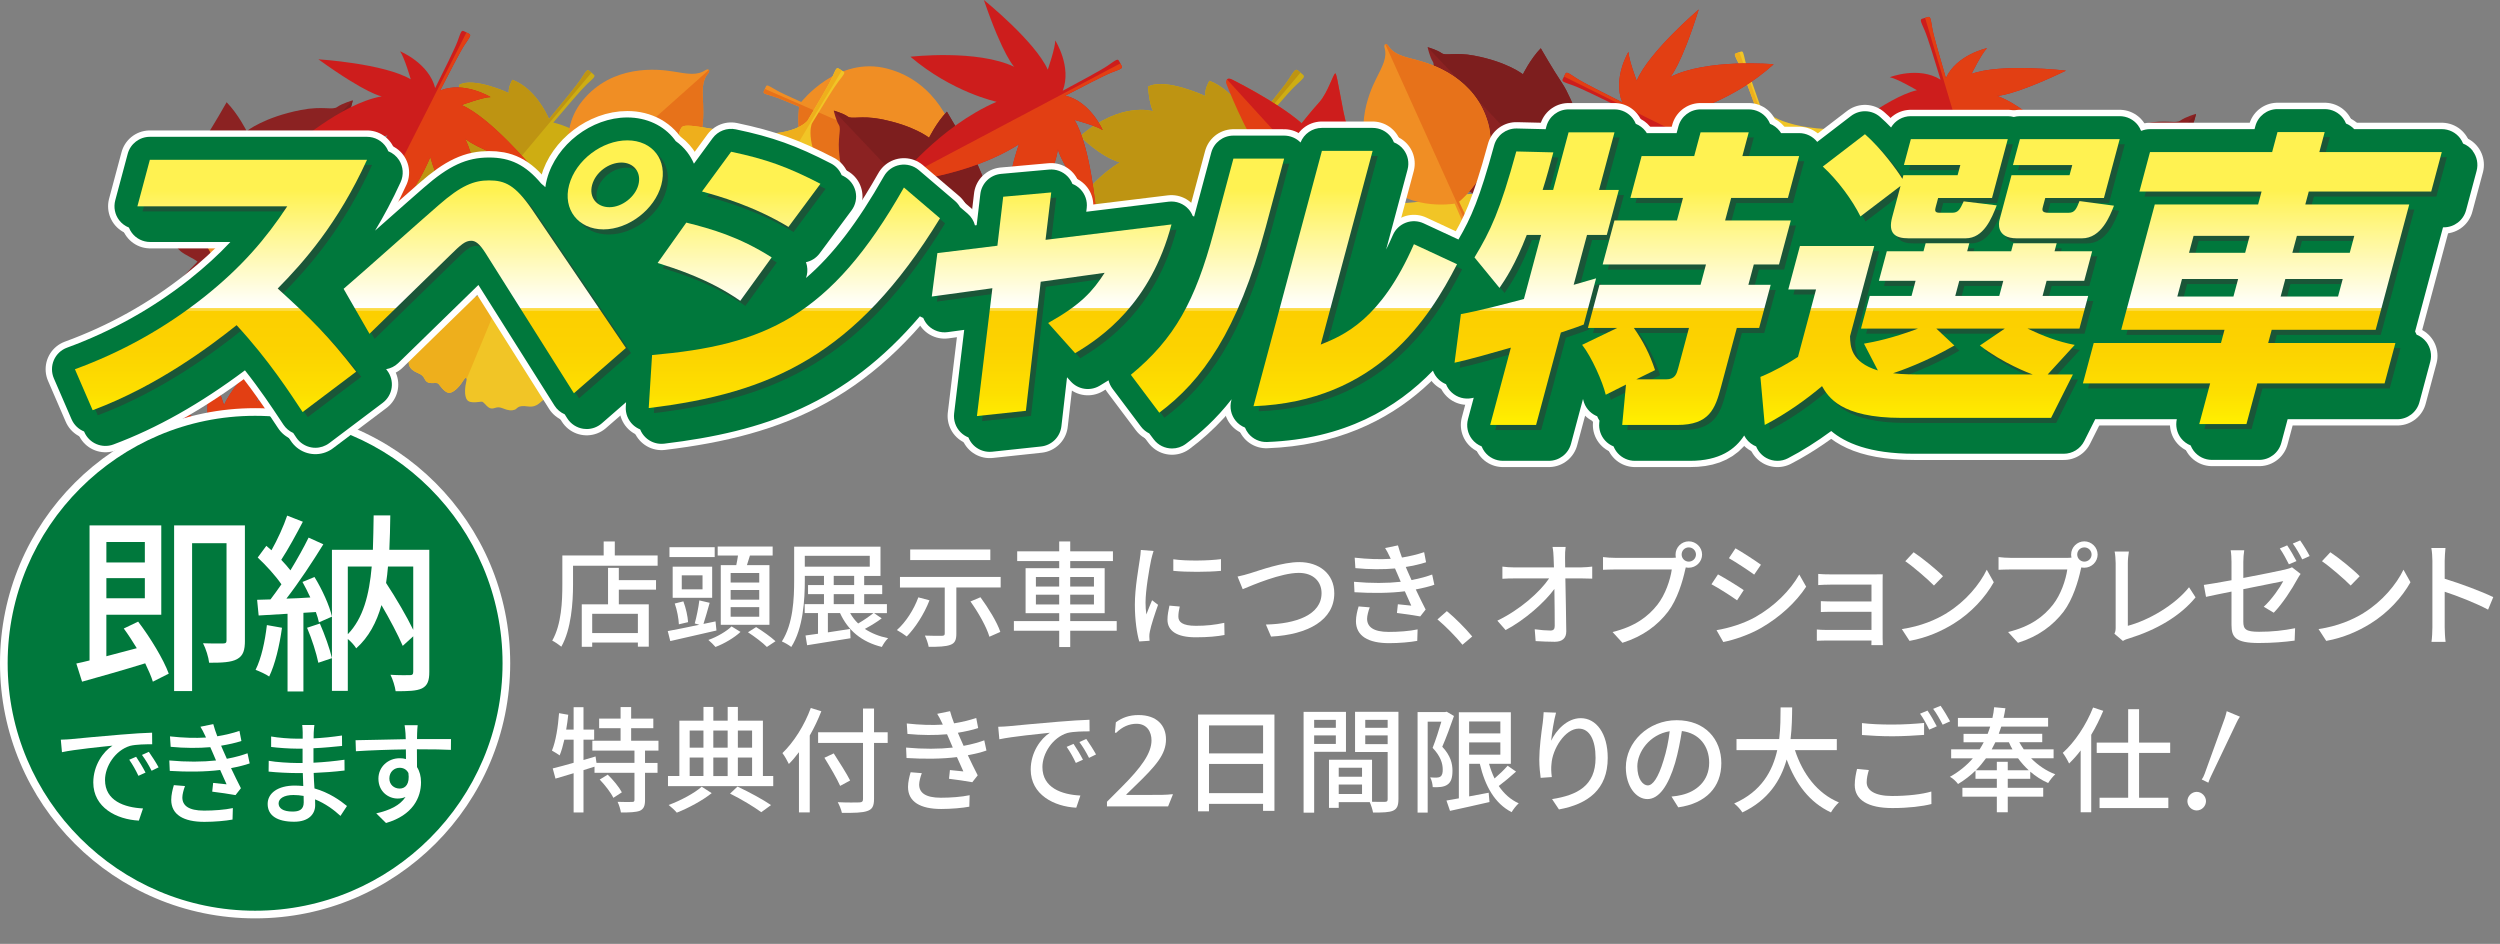 <?xml version="1.0" encoding="UTF-8"?><svg xmlns="http://www.w3.org/2000/svg" width="980" height="370" xmlns:xlink="http://www.w3.org/1999/xlink" viewBox="0 0 980 370"><rect x="0" y="0" width="980" height="370" fill="#808080" stroke="none"/><defs><style>.e,.f,.g,.h,.i,.j,.k,.l,.m,.n,.o,.p,.q,.r,.s{stroke-width:0px;}.e,.t{fill:none;}.u{isolation:isolate;}.v{mix-blend-mode:multiply;opacity:.5;}.f{fill:#7d1e1e;}.g{fill:#8b2222;}.h{fill:#cd1d1c;}.i{fill:#e23f13;}.j{fill:#be9412;}.k{fill:#cead12;}.l{fill:#333;}.m{fill:#fff;}.n{fill:#eeaf1c;}.o{fill:#e7721a;}.p{fill:#f08e24;}.q{fill:#f1c526;}.r{fill:#00783c;}.s{fill:url(#d);}.t{stroke:#fff;stroke-linecap:round;stroke-linejoin:round;stroke-width:23px;}</style><linearGradient id="d" x1="493.28" y1="166.59" x2="493.28" y2="51.77" gradientUnits="userSpaceOnUse"><stop offset="0" stop-color="#fff000"/><stop offset=".11" stop-color="#fddf00"/><stop offset=".25" stop-color="#fcd300"/><stop offset=".38" stop-color="#fccf00"/><stop offset=".39" stop-color="#fccf01"/><stop offset=".39" stop-color="#fcd008"/><stop offset=".39" stop-color="#fcd214"/><stop offset=".39" stop-color="#fcd625"/><stop offset=".39" stop-color="#fcda3b"/><stop offset=".4" stop-color="#fddf56"/><stop offset=".4" stop-color="#fde577"/><stop offset=".4" stop-color="#fdec9c"/><stop offset=".4" stop-color="#fef4c7"/><stop offset=".4" stop-color="#fefdf5"/><stop offset=".4" stop-color="#fff"/><stop offset=".8" stop-color="#fff251"/></linearGradient></defs><g class="u"><g id="b"><g id="c"><path class="q" d="m152.22,125.04c.83,1.27,1.93,2.07,1.91,2.74-.02.67.18,3.04.92,4.53.74,1.49-.52,4.19,2.68,6.61,3.35,2.53,2.21,3.44,2.7,4.5.54,1.15,1.44,2.04,3.75,2.99,2.31.96,1.99,2.36,3.14,3.25,1.19.92,3.38.22,4.32.61.52.22,2.52,3.92,4.64,3.7,2.12-.22,4.5-3.39,5.43-4.94.69-1.15.95-.87.95-.87l.08.03s.38-.01.06,1.29c-.44,1.76-1,5.68.35,7.34,1.34,1.66,5.38.45,5.9.67.94.39,1.99,2.43,3.48,2.63,1.44.19,2.2-1.03,4.52-.07,2.31.96,3.57.97,4.77.54,1.1-.4.94-1.86,5.1-1.27,3.97.56,4.99-2.25,6.57-2.78,1.57-.53,3.39-2.06,3.85-2.55.46-.49,1.8-.27,3.29-.58,1.48-.31,3.42-1.71,4.17-3.94.75-2.23-7.07-7.97-15.26-17.07-12.1-13.45-10.46-20.96-10.3-21.57,2.44-5.85,6.09-14.44,7.3-16.57,1.88-3.32,2.18-3.7,1.2-4.11l-1.64-.68c-.98-.41-1.04.07-2.06,3.75-.66,2.36-4.14,10.98-6.55,16.84h0s-3.7,7.02-22.55,8c-12.23.64-21.83-.84-22.87,1.27-1.04,2.11-.67,4.46.16,5.74Z"/><path class="n" d="m152.22,125.04c.83,1.27,1.93,2.07,1.91,2.74-.02.67.18,3.04.92,4.53.74,1.49-.52,4.19,2.68,6.61,3.35,2.53,2.21,3.44,2.7,4.5.54,1.15,1.44,2.04,3.75,2.99,2.31.96,1.99,2.36,3.14,3.25,1.19.92,3.38.22,4.32.61.52.22,2.52,3.92,4.64,3.7,2.12-.22,4.5-3.39,5.43-4.94.69-1.15.95-.87.95-.87l.08.03s.17,0,.18.38l24.31-58.64-1.15-.48c-.98-.41-1.04.07-2.06,3.75-.66,2.36-4.14,10.98-6.55,16.84h0s-3.7,7.02-22.55,8c-12.23.64-21.83-.84-22.87,1.27-1.04,2.11-.67,4.46.16,5.74Z"/><path class="h" d="m78.42,177.8c-5.84,10.08-7.18,34.51-7.18,34.51,12.9-18.19,13.63-23.73,13.63-23.73,2.75,15.17,19.54,33.61,19.54,33.61,1.69-20.38-5.11-35.89-5.11-35.89,19.88,11.88,44.98,12.88,44.98,12.88,0,0,.54.07.69-.23.15-.3-.24-.67-.24-.67,0,0-15.99-19.38-37.47-28.02,0,0,16.45-3.96,31.66-17.64,0,0-24.84-2.22-38.59,4.78,0,0,3.97-3.93,10.65-25.21,0,0-18.64,15.85-23.13,26.59,0,0-2.99-7.89-3.07-10.79,0,0-5.98,9.92-2.3,18.82-6.09-3.05-14.8-7.47-16.98-8.9-3.43-2.26-3.82-2.61-4.32-1.59l-.85,1.72c-.51,1.03,0,1.12,3.88,2.48,2.46.87,11.25,5.13,17.36,8.14-9.31,2.45-13.6,13.22-13.6,13.22,2.36-1.69,10.45-4.08,10.45-4.08Z"/><path class="i" d="m144.96,198.97s0,0,0,0c.15-.3-.25-.67-.25-.67,0,0-15.99-19.38-37.47-28.02,0,0,16.45-3.96,31.66-17.64,0,0-24.84-2.22-38.59,4.78,0,0,3.97-3.93,10.65-25.21,0,0-18.64,15.85-23.13,26.59,0,0-2.99-7.89-3.07-10.79,0,0-5.98,9.92-2.3,18.82-6.09-3.05-14.8-7.47-16.98-8.9-3.43-2.26-3.82-2.61-4.33-1.59l-.42.86,84.21,41.78Z"/><path class="p" d="m860.81,103.92c1.72,6.49,2.94,10.3.8,14.28,0,0-.49.99.06,1.39l.03.02c.55.4,1.34-.36,1.34-.36,3.14-3.25,7.14-3.25,13.85-3.58,6.71-.33,26.12-2.46,35.41-20.45,9.3-17.99-5.39-35.8-5.39-35.8h0c2.83-3.79,5.6-7.41,6.7-8.58,2.61-2.79,2.99-3.08,2.14-3.71l-1.44-1.05c-.86-.63-1.03-.17-2.89,3.16-.78,1.41-3.39,5.14-6.14,8.99h0s-21.43-8.59-35.75,5.73c-14.31,14.32-10.44,33.46-8.72,39.95Z"/><path class="o" d="m860.81,103.92c1.72,6.49,2.94,10.3.8,14.28,0,0-.49.99.06,1.39h.02s53.35-72.98,53.35-72.98l-.72-.53c-.86-.63-1.03-.17-2.89,3.16-.78,1.41-3.39,5.14-6.14,8.99h0s-21.43-8.59-35.75,5.73c-14.31,14.32-10.44,33.46-8.72,39.95Z"/><path class="p" d="m367.57,75.27c5.96-3.09,9.41-5.11,13.76-3.89,0,0,1.07.26,1.34-.36l.02-.04c.27-.63-.65-1.23-.65-1.23-3.85-2.36-4.73-6.26-6.51-12.74-1.78-6.47-8.1-24.95-27.68-30.1-19.58-5.15-33.76,13.07-33.76,13.07h0c-4.32-1.93-8.45-3.85-9.83-4.67-3.29-1.94-3.66-2.25-4.09-1.27l-.71,1.63c-.42.98.05,1.04,3.72,2.13,1.54.46,5.76,2.19,10.11,4.03h0s-3.7,22.79,13.39,33.64c17.1,10.85,34.93,2.9,40.89-.2Z"/><path class="o" d="m367.57,75.27c5.96-3.09,9.41-5.11,13.76-3.89,0,0,1.07.26,1.34-.36v-.02s-82.86-36.15-82.86-36.15l-.36.82c-.42.98.05,1.04,3.72,2.13,1.54.46,5.76,2.19,10.11,4.03h0s-3.7,22.79,13.39,33.64c17.1,10.85,34.93,2.9,40.89-.2Z"/><path class="g" d="m851.53,86.9s5-7.04,6.88-21.78c1.11-8.74-1.02-12.28.25-14.27,1.27-1.99,2.18-6.15,2.18-6.15l-.07-.06s-4.09,1.19-6,2.58c-1.9,1.4-5.58-.5-14.23,1.19-14.58,2.84-21.28,8.3-21.28,8.3,0,0-3.3-6.66-7.86-11.34,0,0-5.04,8.99-9.34,15.5-4.3,6.5-11.06,25.61-11.99,31.69-.93,6.08,1.45,9.7,3.35,11.28,1.77,1.47,4.94,2.72,6.56,4-5.24,5.54-11.68,12.25-13.75,13.98-3.69,3.09-4.22,3.4-3.24,4.32l1.64,1.53c.98.92,1.26.37,4.1-3.51,1.59-2.19,7.86-9.05,13.04-14.65,1.39,1.54,2.84,4.62,4.43,6.28,1.7,1.79,5.47,3.92,11.48,2.6,6.01-1.33,24.63-9.33,30.84-14.05,6.21-4.72,14.85-10.34,14.85-10.34-4.96-4.25-11.83-7.1-11.83-7.1Z"/><path class="f" d="m851.53,86.9s5-7.04,6.88-21.78c1.11-8.74-1.02-12.28.25-14.27,1.27-1.99,2.18-6.16,2.18-6.16l-.03-.03-76.86,82.1-1.38-1.29c.02.22.17.42.43.67l1.64,1.53c.98.92,1.26.37,4.1-3.51,1.59-2.19,7.86-9.05,13.04-14.65,1.39,1.54,2.84,4.62,4.43,6.28,1.7,1.79,5.47,3.92,11.48,2.6,6.01-1.33,24.63-9.33,30.84-14.05,6.21-4.72,14.85-10.34,14.85-10.34-4.96-4.25-11.83-7.1-11.83-7.1Z"/><path class="g" d="m128.97,81.6s5-7.04,6.88-21.78c1.11-8.74-1.02-12.28.25-14.27,1.27-1.99,2.18-6.15,2.18-6.15l-.07-.06s-4.09,1.19-6,2.58c-1.9,1.4-5.58-.5-14.23,1.19-14.58,2.84-21.28,8.3-21.28,8.3,0,0-3.3-6.66-7.86-11.34,0,0-5.04,8.99-9.34,15.5-4.3,6.5-11.06,25.61-11.99,31.69-.93,6.08,1.45,9.7,3.35,11.28,1.77,1.47,4.94,2.72,6.56,4-5.24,5.54-11.68,12.25-13.75,13.98-3.69,3.09-4.22,3.4-3.24,4.32l1.64,1.53c.98.92,1.26.37,4.1-3.51,1.59-2.19,7.86-9.05,13.04-14.65,1.39,1.54,2.84,4.62,4.43,6.28,1.7,1.79,5.47,3.92,11.48,2.6,6.01-1.33,24.63-9.33,30.84-14.05,6.21-4.72,14.85-10.34,14.85-10.34-4.96-4.25-11.83-7.1-11.83-7.1Z"/><path class="f" d="m128.97,81.6s5-7.04,6.88-21.78c1.11-8.74-1.02-12.28.25-14.27,1.27-1.99,2.18-6.16,2.18-6.16l-.03-.03L61.38,121.47l-1.38-1.29c.02.22.17.42.43.67l1.64,1.53c.98.92,1.26.37,4.1-3.51,1.59-2.19,7.86-9.05,13.04-14.65,1.39,1.54,2.84,4.62,4.43,6.28,1.7,1.79,5.47,3.92,11.48,2.6,6.01-1.33,24.63-9.33,30.84-14.05,6.21-4.72,14.85-10.34,14.85-10.34-4.96-4.25-11.83-7.1-11.83-7.1Z"/><path class="q" d="m664.76,83.46c1.47.38,2.82.23,3.26.74.43.51,2.18,2.12,3.73,2.73,1.55.6,2.44,3.45,6.43,3.08,4.18-.39,3.95,1.06,5.03,1.51,1.18.49,2.44.53,4.79-.31,2.35-.85,3.06.41,4.51.29,1.49-.12,2.65-2.11,3.6-2.46.53-.19,4.5,1.2,5.93-.39,1.42-1.59,1.04-5.53.69-7.31-.26-1.32.12-1.29.12-1.29l.08-.03s.27-.27.91.92c.86,1.6,3.09,4.87,5.2,5.19,2.11.32,4.28-3.29,4.81-3.48.96-.34,3.11.46,4.34-.4,1.19-.83.94-2.25,3.29-3.09,2.35-.85,3.3-1.69,3.89-2.81.55-1.04-.56-2,2.91-4.37,3.31-2.26,2.18-5.02,2.99-6.48.8-1.45,1.12-3.81,1.13-4.48,0-.67,1.15-1.41,2.04-2.65.89-1.23,1.37-3.57.43-5.72-.94-2.15-10.6-1.13-22.78-2.35-18-1.79-21.84-8.46-22.14-9.01-2.13-5.97-5.22-14.77-5.76-17.17-.85-3.72-.88-4.21-1.88-3.85l-1.67.6c-1,.36-.72.75,1.01,4.16,1.11,2.19,4.33,10.9,6.49,16.86h0s1.99,7.68-11.29,21.1c-8.61,8.71-16.7,14.08-16.05,16.33.65,2.26,2.51,3.75,3.98,4.13Z"/><path class="n" d="m664.76,83.46c1.47.39,2.82.23,3.26.74.43.51,2.18,2.12,3.73,2.73,1.55.6,2.44,3.45,6.43,3.08,4.18-.39,3.95,1.06,5.03,1.51,1.18.49,2.44.53,4.79-.31,2.35-.85,3.06.41,4.51.29,1.49-.12,2.65-2.11,3.6-2.46.53-.19,4.5,1.2,5.93-.39,1.42-1.59,1.04-5.53.69-7.31-.26-1.32.12-1.29.12-1.29l.08-.03s.12-.11.39.16l-21.51-59.73-1.17.42c-1,.36-.72.75,1.01,4.16,1.11,2.19,4.33,10.9,6.49,16.86h0s1.99,7.68-11.29,21.1c-8.61,8.71-16.7,14.08-16.05,16.33.65,2.26,2.51,3.75,3.98,4.13Z"/><path class="k" d="m452.03,43.61s-12.54-4.06-28.64,9.78c0,0,8,8.14,15.61,10.25,0,0-14.71,8.41-19.62,22.99,0,0,10.84,5.33,22.56,2.7,0,0-6.64,15.06-4.73,25.61l.13.11c10.71.04,24.38-9.14,24.38-9.14-.54,12,6.61,21.74,6.61,21.74,13.5-7.39,19.2-23.34,19.2-23.34,3.41,7.13,12.82,13.58,12.82,13.58,10.81-18.27,4.62-29.91,4.62-29.91,3.26,1.05,9.8.3,9.8.3,2.56-7.13-7.52-21.49-7.52-21.49,2.84-.12,5.61-2.66,5.61-2.66-5.44-8.98-16.87-12.32-20.32-13.15,5.3-6.28,12.77-15.02,15.03-17.14,3.64-3.4,4.16-3.75,3.1-4.64l-1.78-1.49c-1.06-.89-1.32-.31-4.03,3.86-1.69,2.6-8.98,11.48-14.24,17.8-1.42-3.26-6.72-13.92-16.51-17.71,0,0-2.02,3.16-1.63,5.98,0,0-15.9-7.41-22.47-3.64,0,0,.41,6.57,2.01,9.6Z"/><path class="j" d="m452.03,43.61s-12.54-4.06-28.64,9.78c0,0,8,8.14,15.61,10.25,0,0-14.71,8.41-19.62,22.99,0,0,10.84,5.33,22.56,2.7,0,0-6.64,15.06-4.73,25.61l.07.06,72.5-86.53-.89-.74c-1.06-.89-1.32-.31-4.03,3.86-1.69,2.6-8.98,11.48-14.24,17.8-1.42-3.26-6.72-13.92-16.51-17.71,0,0-2.02,3.16-1.63,5.98,0,0-15.9-7.41-22.47-3.64,0,0,.41,6.57,2.01,9.6Z"/><path class="g" d="m596.99,29.13s-6.04-4.86-19.14-7.33c-7.77-1.47-11.06.25-12.77-.99-1.71-1.24-5.39-2.29-5.39-2.29l-.06.06s.85,3.73,1.99,5.51c1.15,1.78-.75,4.97.3,12.81,1.76,13.21,6.29,19.51,6.29,19.51,0,0-6.15,2.6-10.58,6.44,0,0,7.78,5,13.38,9.2,5.6,4.2,22.35,11.28,27.75,12.44,5.4,1.16,8.77-.78,10.28-2.39,1.41-1.51,2.7-4.28,3.94-5.66,4.68,5,10.34,11.12,11.79,13.07,2.57,3.48,2.82,3.96,3.69,3.13l1.46-1.38c.87-.83.4-1.11-2.93-3.86-1.87-1.54-7.68-7.52-12.42-12.47,1.45-1.16,4.29-2.3,5.87-3.63,1.69-1.43,3.81-4.69,2.94-10.14-.87-5.46-7.04-22.56-10.93-28.38-3.89-5.81-8.47-13.85-8.47-13.85-4.07,4.22-7,10.22-7,10.22Z"/><path class="f" d="m596.99,29.13s-6.04-4.86-19.14-7.33c-7.77-1.47-11.06.25-12.77-.99-1.72-1.24-5.4-2.29-5.4-2.29l-.03.03,69.42,73.25-1.23,1.17c.2,0,.39-.13.62-.35l1.46-1.38c.87-.83.4-1.11-2.93-3.86-1.87-1.54-7.68-7.52-12.42-12.47,1.45-1.16,4.29-2.3,5.87-3.63,1.69-1.43,3.81-4.69,2.94-10.14-.87-5.46-7.04-22.56-10.93-28.38-3.89-5.81-8.47-13.85-8.47-13.85-4.07,4.22-7,10.22-7,10.22Z"/><path class="h" d="m631.69,51.66c-6.14,10.59-7.55,36.28-7.55,36.28,13.56-19.13,14.32-24.95,14.32-24.95,2.89,15.95,20.54,35.34,20.54,35.34,1.78-21.43-5.37-37.73-5.37-37.73,20.9,12.49,47.29,13.55,47.29,13.55,0,0,.57.07.73-.25.16-.32-.26-.7-.26-.7,0,0-16.81-20.38-39.4-29.46,0,0,17.3-4.17,33.29-18.55,0,0-26.11-2.33-40.57,5.02,0,0,4.17-4.13,11.2-26.5,0,0-19.6,16.66-24.32,27.96,0,0-3.15-8.29-3.23-11.34,0,0-6.28,10.43-2.42,19.79-6.4-3.2-15.56-7.85-17.85-9.36-3.61-2.38-4.01-2.75-4.55-1.67l-.9,1.81c-.54,1.08,0,1.18,4.08,2.61,2.58.91,11.82,5.39,18.25,8.55-9.79,2.58-14.29,13.89-14.29,13.89,2.48-1.78,10.98-4.29,10.98-4.29Z"/><path class="i" d="m701.65,73.91s0,0,0-.01c.16-.32-.26-.7-.26-.7,0,0-16.81-20.38-39.4-29.46,0,0,17.3-4.17,33.29-18.55,0,0-26.12-2.33-40.57,5.02,0,0,4.17-4.13,11.2-26.5,0,0-19.6,16.66-24.32,27.96,0,0-3.15-8.29-3.23-11.34,0,0-6.28,10.43-2.42,19.79-6.4-3.2-15.56-7.85-17.85-9.35-3.61-2.38-4.01-2.75-4.55-1.67l-.45.9,88.53,43.92Z"/><path class="q" d="m512.38,124.29c1.62.08,3-.38,3.56.05.56.43,2.74,1.73,4.49,2.03,1.75.29,3.31,3.06,7.39,1.8,4.28-1.33,4.35.23,5.58.47,1.33.25,2.66.02,4.93-1.38,2.27-1.4,3.28-.25,4.76-.7,1.53-.46,2.29-2.79,3.21-3.36.51-.32,4.96.26,6.1-1.72,1.13-1.97-.13-6-.89-7.78-.56-1.32-.16-1.37-.16-1.37l.08-.05s.23-.34,1.15.76c1.25,1.47,4.29,4.4,6.56,4.27,2.27-.13,3.74-4.37,4.25-4.69.92-.57,3.35-.21,4.44-1.38,1.06-1.13.48-2.55,2.75-3.95,2.27-1.4,3.07-2.49,3.43-3.79.34-1.21-1.02-1.97,2.07-5.2,2.95-3.09,1.16-5.72,1.69-7.41.52-1.69.33-4.22.19-4.92-.14-.7.89-1.73,1.54-3.21.65-1.48.64-4.02-.81-6.06-1.46-2.04-11.3,1.16-24.28,2.58-19.17,2.1-24.65-4-25.07-4.52-3.54-5.75-8.7-14.26-9.8-16.64-1.71-3.7-1.85-4.19-2.81-3.6l-1.61,1c-.97.6-.58.94,1.97,4.12,1.64,2.04,6.92,10.42,10.49,16.15h0s3.77,7.57-7.12,24.5c-7.06,10.98-14.31,18.36-13.14,20.58,1.17,2.21,3.45,3.35,5.07,3.43Z"/><path class="n" d="m512.38,124.29c1.62.08,3-.38,3.56.05.56.43,2.74,1.73,4.49,2.03,1.75.29,3.31,3.06,7.39,1.8,4.28-1.33,4.35.23,5.58.47,1.33.25,2.66.02,4.93-1.38,2.27-1.4,3.28-.25,4.76-.7,1.53-.46,2.29-2.79,3.21-3.36.51-.32,4.96.26,6.1-1.72,1.13-1.97-.13-6-.89-7.78-.56-1.32-.16-1.37-.16-1.37l.08-.05s.1-.15.44.07l-35.62-57.55-1.13.7c-.97.6-.58.94,1.97,4.12,1.64,2.04,6.92,10.42,10.49,16.15h0s3.77,7.57-7.12,24.5c-7.06,10.98-14.31,18.36-13.14,20.58,1.17,2.21,3.45,3.35,5.06,3.43Z"/><path class="i" d="m523.47,28.78c-.73-.09-2.96,7.59-6.25,11.24-3.29,3.65-6.97,8.31-6.97,8.31-9.44-8.33-27.44-17.22-27.44-17.22,0,0-1.11-.62-1.79,0l-.07.06c-.68.62-.17,1.78-.17,1.78,0,0,7.2,18.74,14.63,28.9,0,0-4.97,3.24-8.92,6.18-3.94,2.94-11.79,4.46-11.77,5.2.02.74,14.87,4.14,19.76,6.31,7.82,3.46,19.37-.21,23.13-6.94,3.86,4.25,9.59,10.65,10.9,12.48,2,2.82,2.2,3.21,2.91,2.56l1.19-1.09c.71-.65.34-.88-2.28-3.13-1.71-1.46-7.55-7.77-11.43-12,7.05-3.13,11.76-14.29,9.03-22.4-1.71-5.07-3.73-20.16-4.47-20.26Z"/><path class="h" d="m523.47,28.78c-.73-.09-2.96,7.59-6.25,11.24-3.29,3.65-6.97,8.31-6.97,8.31-9.44-8.33-27.44-17.22-27.44-17.22,0,0-1.11-.62-1.79,0l-.03.03,51.04,55.96.59-.54c.71-.65.34-.88-2.28-3.13-1.71-1.46-7.55-7.77-11.43-12,7.05-3.13,11.76-14.29,9.03-22.4-1.71-5.07-3.73-20.16-4.47-20.26Z"/><path class="k" d="m181.7,41.62s-10.89-3.52-24.87,8.5c0,0,6.95,7.07,13.56,8.9,0,0-12.78,7.3-17.04,19.97,0,0,9.41,4.63,19.59,2.34,0,0-5.77,13.08-4.1,22.24l.12.1c9.3.03,21.17-7.93,21.17-7.93-.47,10.43,5.74,18.88,5.74,18.88,11.73-6.42,16.68-20.27,16.68-20.27,2.96,6.19,11.13,11.79,11.13,11.79,9.39-15.87,4.01-25.97,4.01-25.97,2.83.91,8.51.26,8.51.26,2.22-6.19-6.53-18.66-6.53-18.66,2.47-.1,4.87-2.31,4.87-2.31-4.73-7.8-14.65-10.7-17.65-11.42,4.6-5.46,11.09-13.04,13.05-14.88,3.16-2.95,3.61-3.26,2.69-4.03l-1.55-1.29c-.92-.77-1.14-.27-3.5,3.35-1.47,2.26-7.8,9.97-12.37,15.46-1.24-2.83-5.83-12.09-14.34-15.38,0,0-1.75,2.75-1.42,5.2,0,0-13.81-6.44-19.51-3.16,0,0,.35,5.71,1.75,8.33Z"/><path class="j" d="m181.7,41.62s-10.89-3.52-24.87,8.5c0,0,6.95,7.07,13.56,8.9,0,0-12.78,7.3-17.04,19.97,0,0,9.41,4.63,19.59,2.34,0,0-5.77,13.08-4.1,22.24l.06.05,62.96-75.14-.77-.65c-.92-.77-1.14-.27-3.5,3.35-1.47,2.26-7.8,9.97-12.37,15.46-1.24-2.83-5.83-12.09-14.34-15.38,0,0-1.75,2.75-1.42,5.2,0,0-13.81-6.44-19.51-3.16,0,0,.35,5.71,1.75,8.33Z"/><path class="p" d="m88.87,57.36c-7.15,1.86-11.35,3.18-15.71.81,0,0-1.09-.54-1.53.06l-.03.04c-.45.6.4,1.48.4,1.48,3.56,3.47,3.54,7.87,3.87,15.25.33,7.38,2.59,28.74,22.33,39.05,19.74,10.31,39.4-5.77,39.4-5.77h0c4.16,3.13,8.12,6.19,9.41,7.41,3.05,2.89,3.38,3.31,4.07,2.37l1.16-1.58c.69-.94.2-1.13-3.46-3.19-1.54-.87-5.64-3.75-9.86-6.79h0s9.54-23.54-6.15-39.35c-15.69-15.81-36.76-11.65-43.91-9.78Z"/><path class="o" d="m88.87,57.36c-7.15,1.86-11.35,3.18-15.71.81,0,0-1.09-.54-1.53.06v.02s80.03,59.02,80.03,59.02l.58-.79c.69-.94.2-1.13-3.46-3.19-1.54-.87-5.64-3.75-9.86-6.79h0s9.54-23.54-6.15-39.35c-15.69-15.81-36.76-11.65-43.91-9.78Z"/><path class="p" d="m275.65,41.45c-.29-6.07-.64-9.68,2.01-12.79,0,0,.62-.78.21-1.24l-.02-.03c-.41-.46-1.26.07-1.26.07-3.4,2.27-6.94,1.51-12.94.53-6-.98-23.58-2.78-35.23,11.37-11.65,14.15-2.03,32.71-2.03,32.71h0c-3.23,2.82-6.37,5.49-7.56,6.32-2.84,1.97-3.24,2.16-2.6,2.88l1.07,1.2c.64.72.87.35,3.15-2.25.96-1.1,3.98-3.91,7.14-6.79h0s17.33,11.68,32.72,1.72c15.39-9.95,15.61-27.63,15.32-33.7Z"/><path class="o" d="m275.65,41.45c-.29-6.07-.64-9.68,2.01-12.79,0,0,.62-.78.21-1.24h-.01s-61.09,54.45-61.09,54.45l.54.6c.64.72.87.35,3.15-2.25.96-1.1,3.98-3.91,7.14-6.79h0s17.33,11.68,32.72,1.72c15.39-9.95,15.61-27.63,15.32-33.7Z"/><path class="p" d="m555.77,23.65c-5.88-1.54-9.42-2.28-11.6-5.74,0,0-.56-.83-1.12-.57h-.03c-.56.27-.31,1.24-.31,1.24,1.15,3.92-.63,7.07-3.36,12.5-2.73,5.43-9.71,21.67.3,37.01,10.02,15.35,30.6,11.73,30.6,11.73h0c1.72,3.92,3.33,7.71,3.77,9.1,1.03,3.3,1.09,3.73,1.97,3.34l1.47-.66c.88-.4.59-.73-1.2-3.68-.76-1.24-2.54-4.96-4.34-8.85h0s16.32-13.05,11.43-30.71c-4.89-17.66-21.69-23.16-27.57-24.7Z"/><path class="o" d="m555.77,23.65c-5.88-1.54-9.42-2.28-11.6-5.74,0,0-.56-.83-1.12-.57h-.02s33.68,74.59,33.68,74.59l.74-.33c.88-.4.59-.73-1.2-3.68-.76-1.24-2.54-4.96-4.34-8.85h0s16.32-13.05,11.43-30.71c-4.89-17.66-21.69-23.16-27.57-24.7Z"/><path class="g" d="m364.2,53.99s-6.04-4.86-19.14-7.33c-7.77-1.47-11.06.25-12.77-.99-1.71-1.24-5.39-2.29-5.39-2.29l-.06.06s.85,3.73,1.99,5.51c1.15,1.78-.75,4.97.3,12.81,1.76,13.21,6.29,19.51,6.29,19.51,0,0-6.15,2.6-10.58,6.44,0,0,7.78,5,13.38,9.2,5.6,4.2,22.35,11.28,27.75,12.44,5.4,1.16,8.77-.78,10.28-2.39,1.41-1.51,2.7-4.28,3.94-5.66,4.68,5,10.34,11.12,11.79,13.07,2.57,3.48,2.82,3.96,3.69,3.13l1.46-1.38c.87-.83.4-1.11-2.93-3.86-1.87-1.54-7.68-7.52-12.42-12.47,1.45-1.16,4.29-2.3,5.87-3.63,1.69-1.43,3.81-4.69,2.94-10.14-.87-5.46-7.04-22.56-10.93-28.38-3.89-5.81-8.47-13.85-8.47-13.85-4.07,4.22-7,10.22-7,10.22Z"/><path class="f" d="m364.2,53.99s-6.04-4.86-19.14-7.33c-7.77-1.47-11.06.25-12.77-.99-1.72-1.24-5.4-2.29-5.4-2.29l-.03.03,69.42,73.25-1.23,1.17c.2,0,.39-.13.62-.35l1.46-1.38c.87-.83.4-1.11-2.93-3.86-1.87-1.54-7.68-7.52-12.42-12.47,1.45-1.16,4.29-2.3,5.87-3.63,1.69-1.43,3.81-4.69,2.94-10.14-.87-5.46-7.04-22.56-10.93-28.38-3.89-5.81-8.47-13.85-8.47-13.85-4.07,4.22-7,10.22-7,10.22Z"/><path class="h" d="m410.73,27.31c-5.02-11.17-25.05-27.31-25.05-27.31,7.62,22.18,11.9,26.19,11.9,26.19-14.64-6.97-40.69-3.95-40.69-3.95,16.36,13.95,33.77,17.66,33.77,17.66-22.34,9.67-38.6,30.49-38.6,30.49,0,0-.39.42-.22.73.17.31.72.2.72.2,0,0,26.36-1.75,46.92-14.79,0,0-6.71,16.48-4.37,37.85,0,0,17.14-19.84,19.6-35.87,0,0,.92,5.8,14.98,24.56,0,0-2.09-25.64-8.51-36.07,0,0,8.57,2.28,11.09,4,0,0-4.8-11.19-14.66-13.51,6.34-3.33,15.46-8.05,18.02-9.03,4.04-1.54,4.57-1.65,4.01-2.72l-.94-1.78c-.56-1.06-.96-.68-4.5,1.79-2.25,1.57-11.28,6.45-17.6,9.82,3.62-9.46-2.94-19.72-2.94-19.72,0,3.05-2.93,11.42-2.93,11.42Z"/><path class="i" d="m351.83,71.12s0,0,0,.01c.17.31.72.2.72.2,0,0,26.36-1.75,46.92-14.79,0,0-6.71,16.48-4.37,37.85,0,0,17.14-19.84,19.6-35.87,0,0,.92,5.8,14.98,24.56,0,0-2.09-25.64-8.51-36.07,0,0,8.57,2.28,11.09,4,0,0-4.8-11.19-14.66-13.51,6.34-3.33,15.46-8.05,18.02-9.03,4.04-1.54,4.57-1.65,4.01-2.72l-.47-.89-87.34,46.25Z"/><path class="h" d="m161.03,31.1c-10.54-6.23-36.22-7.85-36.22-7.85,19.01,13.72,24.83,14.53,24.83,14.53-15.98,2.76-35.51,20.25-35.51,20.25,21.41,1.96,37.77-5.05,37.77-5.05-12.67,20.79-13.94,47.18-13.94,47.18,0,0-.08.57.24.73.32.16.71-.25.71-.25,0,0,20.52-16.64,29.79-39.15,0,0,4.02,17.33,18.27,33.44,0,0,2.55-26.09-4.68-40.61,0,0,4.09,4.21,26.4,11.42,0,0-16.5-19.74-27.76-24.55,0,0,8.32-3.08,11.37-3.13,0,0-10.38-6.37-19.77-2.58,3.26-6.38,7.98-15.5,9.5-17.77,2.41-3.59,2.78-3.99,1.71-4.53l-1.8-.91c-1.07-.54-1.18,0-2.64,4.06-.93,2.57-5.49,11.78-8.71,18.18-2.5-9.81-13.77-14.41-13.77-14.41,1.76,2.49,4.2,11.02,4.2,11.02Z"/><path class="i" d="m138.19,100.88s0,0,.01,0c.32.16.71-.25.71-.25,0,0,20.52-16.64,29.79-39.15,0,0,4.02,17.33,18.27,33.44,0,0,2.55-26.1-4.68-40.61,0,0,4.1,4.21,26.41,11.42,0,0-16.5-19.74-27.76-24.55,0,0,8.32-3.08,11.37-3.13,0,0-10.38-6.37-19.77-2.58,3.26-6.38,7.98-15.5,9.5-17.77,2.41-3.59,2.78-3.99,1.71-4.53l-.9-.45-44.66,88.16Z"/><path class="q" d="m266.47,56.01c.67,1.47,1.71,2.49,1.58,3.19-.13.7-.29,3.23.26,4.92.54,1.69-1.21,4.34,1.78,7.39,3.14,3.19,1.79,3.97,2.14,5.17.38,1.3,1.2,2.37,3.49,3.75,2.29,1.37,1.73,2.8,2.8,3.92,1.11,1.15,3.53.76,4.46,1.32.52.31,2.04,4.53,4.32,4.63,2.27.1,5.27-2.86,6.51-4.36.91-1.1,1.14-.77,1.14-.77l.08.05s.4.05-.14,1.37c-.74,1.79-1.95,5.83-.79,7.79,1.16,1.96,5.6,1.32,6.12,1.63.93.56,1.72,2.88,3.26,3.32,1.49.42,2.49-.74,4.77.63,2.29,1.37,3.62,1.59,4.94,1.32,1.23-.25,1.28-1.81,5.57-.54,4.1,1.21,5.62-1.59,7.36-1.9,1.74-.31,3.9-1.64,4.46-2.08.56-.44,1.95,0,3.56-.1,1.61-.1,3.87-1.27,5.02-3.5,1.14-2.23-6.21-9.52-13.42-20.4-10.65-16.08-7.74-23.74-7.47-24.36,3.49-5.78,8.69-14.27,10.3-16.33,2.5-3.21,2.88-3.56,1.91-4.15l-1.63-.98c-.97-.58-1.11-.09-2.76,3.64-1.06,2.39-6.09,10.93-9.55,16.73h0s-5,6.82-25.04,4.9c-13-1.25-22.88-4.31-24.31-2.25-1.43,2.06-1.4,4.6-.73,6.07Z"/><path class="n" d="m266.47,56.01c.67,1.47,1.71,2.49,1.58,3.19-.13.7-.29,3.23.26,4.92.54,1.69-1.21,4.34,1.78,7.39,3.14,3.19,1.79,3.97,2.14,5.17.38,1.3,1.2,2.37,3.49,3.75,2.29,1.37,1.73,2.8,2.8,3.92,1.11,1.15,3.53.76,4.46,1.32.52.31,2.04,4.53,4.32,4.63,2.27.1,5.27-2.86,6.51-4.36.91-1.1,1.14-.77,1.14-.77l.08.05s.18.02.14.43l34.84-58.03-1.14-.69c-.97-.58-1.11-.09-2.76,3.64-1.06,2.39-6.09,10.93-9.55,16.73h0s-5,6.82-25.04,4.9c-13-1.25-22.88-4.31-24.31-2.25-1.43,2.06-1.4,4.6-.73,6.07Z"/><path class="i" d="m273.58,65.95c-.73-.09-2.96,7.59-6.25,11.24-3.29,3.65-6.97,8.31-6.97,8.31-9.44-8.33-27.44-17.22-27.44-17.22,0,0-1.11-.62-1.79,0l-.07.06c-.68.62-.17,1.78-.17,1.78,0,0,7.2,18.74,14.63,28.9,0,0-4.97,3.24-8.92,6.18-3.94,2.94-11.79,4.46-11.77,5.19.02.74,14.87,4.14,19.76,6.31,7.82,3.46,19.37-.21,23.13-6.94,3.86,4.25,9.59,10.65,10.9,12.48,2,2.82,2.2,3.21,2.91,2.56l1.19-1.09c.71-.65.34-.88-2.28-3.13-1.71-1.46-7.55-7.77-11.43-12,7.05-3.13,11.76-14.29,9.03-22.4-1.71-5.07-3.73-20.16-4.47-20.26Z"/><path class="h" d="m273.58,65.95c-.73-.09-2.96,7.59-6.25,11.24-3.29,3.65-6.97,8.31-6.97,8.31-9.44-8.33-27.44-17.22-27.44-17.22,0,0-1.11-.62-1.79,0l-.03.03,51.04,55.96.59-.54c.71-.65.34-.88-2.28-3.13-1.71-1.46-7.55-7.77-11.43-12,7.05-3.13,11.76-14.29,9.03-22.4-1.71-5.07-3.73-20.16-4.47-20.26Z"/><path class="h" d="m751.44,35.36c-11.93,2.73-31.68,19.23-31.68,19.23,23.24-3.13,28.01-6.54,28.01-6.54-9.69,13-11.83,39.13-11.83,39.13,16.89-13.32,23.93-29.66,23.93-29.66,5.12,23.8,22.36,43.82,22.36,43.82,0,0,.33.47.67.36.34-.1.34-.67.34-.67,0,0,3.44-26.19-5.33-48.9,0,0,14.85,9.81,36.27,11.69,0,0-16.11-20.68-31.34-26.24,0,0,5.87.23,27.02-9.89,0,0-25.55-2.97-37.03,1.29,0,0,3.92-7.96,6.09-10.1,0,0-11.91,2.52-16.12,11.73-2.03-6.87-4.88-16.74-5.34-19.43-.72-4.26-.73-4.81-1.88-4.46l-1.93.58c-1.15.35-.86.81.87,4.76,1.1,2.51,4.12,12.32,6.19,19.18-8.56-5.4-19.91-.97-19.91-.97,2.99.6,10.63,5.1,10.63,5.1Z"/><path class="i" d="m782.89,101.69s0,0,.01,0c.34-.1.34-.67.34-.67,0,0,3.44-26.19-5.33-48.9,0,0,14.85,9.81,36.27,11.69,0,0-16.11-20.69-31.34-26.24,0,0,5.87.23,27.02-9.89,0,0-25.55-2.97-37.03,1.29,0,0,3.92-7.96,6.09-10.1,0,0-11.91,2.52-16.12,11.73-2.03-6.87-4.88-16.73-5.33-19.43-.72-4.26-.73-4.81-1.88-4.46l-.96.29,28.28,94.7Z"/><circle class="r" cx="100" cy="260" r="98.5"/><path class="m" d="m100,163c53.49,0,97,43.51,97,97s-43.51,97-97,97S3,313.49,3,260s43.51-97,97-97m0-3C44.77,160,0,204.77,0,260s44.77,100,100,100,100-44.77,100-100-44.77-100-100-100h0Z"/><path class="m" d="m54.15,243.67c4.8,6.3,9.98,14.85,12,20.4l-6.23,3.15c-.6-2.02-1.72-4.5-3-7.2-8.7,2.7-17.77,5.25-24.75,7.2l-2.25-7.12c1.58-.3,3.3-.75,5.18-1.2v-52.95h28.12v35.02h-21.53v16.28c3.75-.98,7.8-2.1,11.93-3.15-1.65-2.7-3.38-5.4-5.1-7.72l5.62-2.7Zm-12.45-31.2v8.03h15.08v-8.03h-15.08Zm15.08,22.05v-7.88h-15.08v7.88h15.08Zm39.23,16.58c0,3.67-.6,5.92-3.08,7.28-2.32,1.27-5.92,1.42-10.95,1.42-.22-2.1-1.28-5.55-2.4-7.65,3.53.15,6.83.08,7.95.08.98,0,1.27-.3,1.27-1.27v-38.03h-13.5v57.97h-7.05v-64.95h27.75v45.15Z"/><path class="m" d="m110.54,246.08c-.97,7.05-2.7,14.32-5.02,19.12-1.12-.83-3.9-2.1-5.33-2.62,2.25-4.5,3.68-11.1,4.43-17.55l5.92,1.05Zm12.75-19.88c3,4.88,5.93,11.32,6.83,15.52l-5.1,2.25c-.23-1.2-.67-2.55-1.2-4.05l-4.88.3v30.83h-6.22v-30.45c-4.12.23-7.95.45-11.33.67l-.6-6.15,5.25-.15c1.35-1.8,2.85-3.83,4.28-5.92-2.32-3.38-6-7.42-9.3-10.5l3.38-4.58c.67.53,1.35,1.12,2.02,1.73,2.33-4.12,4.8-9.53,6.15-13.58l6.15,2.4c-2.62,5.03-5.78,10.8-8.47,14.93,1.35,1.42,2.62,2.85,3.6,4.12,2.7-4.43,5.25-9,7.12-12.83l5.78,2.62c-4.2,6.83-9.6,15-14.48,21.3,3-.08,6.15-.22,9.38-.45-.98-2.1-2.02-4.2-3.08-6.08l4.72-1.95Zm2.1,18.22c1.88,4.28,3.9,9.9,4.73,13.58l-5.33,1.8c-.75-3.67-2.55-9.38-4.42-13.72l5.02-1.65Zm42.9,18.97c0,3.38-.67,5.33-2.85,6.45-2.17,1.05-5.47,1.12-10.35,1.12-.22-1.72-1.12-4.72-2.03-6.45,3.22.23,6.6.15,7.58.15s1.35-.3,1.35-1.35v-13.88l-4.12,3.75c-1.8-4.2-5.03-10.35-8.33-15.98-1.95,6.83-5.02,12.6-9.9,16.95-.67-1.12-2.02-2.62-3.3-3.67v20.33h-6.22v-55.28h16.05c.15-4.28.23-8.78.3-13.5h6.53c-.08,4.65-.15,9.15-.38,13.5h15.67v47.85Zm-31.95-14.77c6.07-6.3,8.4-15.45,9.38-26.55h-9.38v26.55Zm15.75-26.55c-.15,2.25-.45,4.35-.75,6.45,3.9,5.93,8.1,13.12,10.65,18.38v-24.82h-9.9Z"/><path class="m" d="m27.98,289.72c3.24-.31,11.21-1.08,19.4-1.75,4.73-.41,9.23-.67,12.24-.76l.04,4.54c-2.48,0-6.34.04-8.68.63-5.9,1.8-9.81,8.1-9.81,13.37,0,8.14,7.56,10.8,14.89,11.16l-1.62,4.77c-8.73-.45-17.87-5.13-17.87-14.94,0-6.75,3.92-12.15,7.52-14.44-3.87.4-14.81,1.48-19.8,2.56l-.45-4.91c1.71-.04,3.24-.13,4.14-.22Zm29.07,13.14l-2.79,1.26c-1.08-2.29-2.25-4.37-3.6-6.3l2.7-1.17c1.08,1.58,2.74,4.32,3.69,6.21Zm5.13-2.07l-2.75,1.35c-1.17-2.29-2.34-4.27-3.78-6.21l2.7-1.21c1.08,1.53,2.84,4.23,3.83,6.08Z"/><path class="m" d="m97.86,299.26c-1.89.67-4.41,1.3-7.29,1.84,1.26,2.61,2.61,5.49,3.87,7.88l-2.12,2.7c-2.34-.45-6.26-.99-9.13-1.35l.36-3.42c2.03.22,3.96.4,5.27.54-.77-1.71-1.62-3.69-2.52-5.62-5.62.72-12.87.81-19.75.36l-.18-4.09c6.75.63,13.09.58,18.31,0l-1.21-2.83c-.36-.81-.72-1.62-1.04-2.38-4.46.4-10.04.4-15.53-.14l-.27-4.09c5.22.58,9.95.72,14.13.45l-.36-.76c-.72-1.53-1.17-2.39-1.84-3.47l5.04-1.03c.36,1.44.95,3.06,1.58,4.77,3.06-.5,6.03-1.21,8.68-2.12l.77,3.96c-2.29.77-5,1.35-7.96,1.85l.81,1.89c.36.81.85,1.93,1.44,3.24,3.46-.63,6.12-1.44,8.1-2.16l.86,4Zm-25.34,8.87c-.54,1.39-1.04,3.33-1.04,4.46,0,3.15,2.39,5.17,8.51,5.17,3.87,0,8.14-.32,11.29-.99l-.13,4.5c-2.61.5-7.07.9-11.03.9-8.14,0-13-2.79-13-8.64,0-1.93.54-4.14,1.03-5.76l4.37.36Z"/><path class="m" d="m133.46,319.83c-2.52-2.34-5.94-4.86-9.95-6.48,0,.9.04,1.67.04,2.29,0,3.38-2.43,6.48-8.24,6.48-6.75,0-10.39-2.48-10.39-6.98,0-4.23,4-7.2,10.67-7.2,1.12,0,2.21.09,3.29.18-.09-1.67-.14-3.46-.18-5.08h-2.43c-2.83,0-7.88-.23-10.98-.58l.05-4.23c2.79.54,8.28.86,10.98.86h2.29v-5.62h-2.21c-2.97,0-7.51-.32-10.12-.67v-4.1c2.75.5,7.2.86,10.08.86h2.29v-2.52c0-.81-.09-2.11-.18-2.83h4.77c-.09.81-.22,1.8-.27,3.02,0,.49-.04,1.3-.04,2.21,3.73-.18,7.2-.54,11.12-1.12l.04,4.09c-3.24.31-6.97.72-11.21.9v5.67c4.41-.22,8.33-.63,12.15-1.17l.04,4.23c-4.14.5-7.83.76-12.11.95.04,2.02.18,4.14.31,6.07,5.76,1.62,10.17,4.77,12.74,6.89l-2.57,3.92Zm-14.45-7.83c-1.3-.23-2.61-.36-4-.36-3.78,0-5.8,1.44-5.8,3.29s1.66,3.2,5.49,3.2c2.52,0,4.36-.72,4.36-3.6,0-.63,0-1.48-.04-2.52Z"/><path class="m" d="m176.75,293.95c-2.66-.14-6.84-.23-13.32-.23.04,2.38.04,5,.04,6.98,1.04,1.62,1.57,3.64,1.57,5.94,0,5.94-3.15,12.92-13.72,15.98l-3.83-3.78c5.22-1.17,9.32-3.11,11.48-6.44-.9.41-1.94.63-3.11.63-3.6,0-7.52-2.7-7.52-7.79,0-4.68,3.83-8.01,8.33-8.01.9,0,1.71.09,2.47.32l-.04-3.78c-6.75.09-14.04.36-19.58.72l-.14-4.32c5.04-.04,13.32-.32,19.67-.41-.04-.95-.04-1.75-.09-2.25-.09-1.12-.23-2.61-.36-3.24h5.13c-.09.58-.22,2.61-.22,3.24-.04.54-.04,1.3-.04,2.21h13.32l-.04,4.23Zm-20.07,15.17c2.29,0,4-1.85,3.42-6.08-.72-1.44-1.98-2.07-3.46-2.07-2.03,0-4.01,1.53-4.01,4.19,0,2.47,1.89,3.96,4.05,3.96Z"/><path class="m" d="m257.79,217.73v4.05h-33.16v7.38c0,7.02-.68,17.46-4.59,24.34-.77-.67-2.61-1.93-3.56-2.38,3.65-6.39,3.96-15.52,3.96-21.96v-11.43h16.2v-5.49h4.36v5.49h16.79Zm-15.21,9.68h14.58v3.73h-14.58v5.76h11.74v16.6h-4.27v-1.62h-17.91v1.67h-4.09v-16.65h10.3v-14.31h4.23v4.81Zm7.47,13.19h-17.91v7.56h17.91v-7.56Z"/><path class="m" d="m280.84,247.16c-6.35,1.48-13.1,3.02-18.09,4.14l-.99-3.92c3.24-.58,7.7-1.49,12.38-2.48l-1.8-.5c.68-2.48,1.49-6.34,1.8-9.04l4.05.94c-.81,2.83-1.67,5.99-2.43,8.28l4.73-.99.36,3.56Zm-.68-28.8h-17.73v-3.87h17.73v3.87Zm-.99,15.97h-15.48v-12.19h15.48v12.19Zm-13.05,10.4c-.09-2.16-.68-5.53-1.62-8.15l3.38-.85c.99,2.56,1.71,5.94,1.85,8.15l-3.6.85Zm9.27-19.21h-8.14v5.49h8.14v-5.49Zm14.89,22.19c-2.38,2.25-6.43,4.63-9.81,5.9-.63-.77-1.89-1.98-2.79-2.75,3.38-1.17,7.25-3.46,9.09-5.31l3.51,2.16Zm-1.66-26.19c.27-1.22.49-2.52.67-3.74h-7.96v-3.55h21.55v3.55h-8.91c-.41,1.31-.81,2.57-1.17,3.74h8.82v23.4h-19.08v-23.4h6.08Zm9,3.1h-11.21v3.73h11.21v-3.73Zm0,6.66h-11.21v3.78h11.21v-3.78Zm0,6.71h-11.21v3.78h11.21v-3.78Zm-1.22,7.83c2.52,1.53,5.85,3.92,7.6,5.54l-3.38,2.25c-1.57-1.62-4.86-4.1-7.42-5.76l3.19-2.02Z"/><path class="m" d="m345.63,242.39c-1.98,1.53-4.45,2.97-6.61,4.14,2.52,1.67,5.58,2.92,9.13,3.65-.9.76-1.93,2.38-2.47,3.42-7.97-1.98-13.28-6.48-16.38-13.27h-4.77v7.56c2.79-.4,5.76-.9,8.73-1.35l.14,3.65c-5.99.99-12.33,2.02-17.01,2.74l-.63-3.82c1.44-.18,3.1-.41,4.9-.68v-8.1h-5.22v-3.51h7.56v-3.92h-6.25v-3.55h6.25v-3.6h-7.51v1.67c0,7.69-.63,18.9-5.31,26.19-.81-.68-2.66-1.75-3.69-2.16,4.46-6.93,4.82-16.88,4.82-24.03v-13.14h33.84v11.48h-6.39v3.6h7.07v3.55h-7.07v3.92h8.91v3.51h-5.04l3.01,2.07Zm-30.15-20.25h25.47v-4.27h-25.47v4.27Zm11.34,7.2h8.01v-3.6h-8.01v3.6Zm0,7.47h8.01v-3.92h-8.01v3.92Zm6.43,3.51c.86,1.53,1.89,2.88,3.15,4.09,2.07-1.21,4.41-2.79,5.99-4.09h-9.14Z"/><path class="m" d="m364.36,235.33c-2.12,5.44-5.58,10.75-8.91,14.17-.9-.72-2.79-1.94-3.87-2.52,3.46-3.06,6.61-7.92,8.41-12.82l4.37,1.17Zm27.9-9.18v4.14h-17.37v18.13c0,2.48-.58,3.74-2.38,4.37-1.8.67-4.54.77-8.46.77-.23-1.26-.9-3.2-1.49-4.41,2.79.09,5.85.13,6.66.09.86-.04,1.12-.23,1.12-.9v-18.04h-17.55v-4.14h39.46Zm-4.05-6.61h-31.41v-4.14h31.41v4.14Zm-3.87,14.58c3.1,4.23,6.52,9.76,7.79,13.59l-4.28,1.89c-1.08-3.74-4.32-9.5-7.43-13.82l3.92-1.66Z"/><path class="m" d="m437.75,247.25h-18.22v6.39h-4.32v-6.39h-17.77v-3.78h17.77v-3.1h-13.18v-17.64h13.18v-2.79h-16.47v-3.82h16.47v-3.87h4.32v3.87h16.74v3.82h-16.74v2.79h13.5v17.64h-13.5v3.1h18.22v3.78Zm-31.68-17.32h9.13v-3.74h-9.13v3.74Zm9.13,7.02v-3.83h-9.13v3.83h9.13Zm4.32-10.76v3.74h9.31v-3.74h-9.31Zm9.31,6.93h-9.31v3.83h9.31v-3.83Z"/><path class="m" d="m452.2,215.98c-.31.85-.76,2.61-.94,3.42-.76,3.65-2.21,12.02-2.21,16.79,0,1.57.09,3.06.32,4.68.67-1.8,1.57-3.96,2.25-5.58l2.34,1.8c-1.21,3.38-2.79,8.15-3.2,10.4-.13.58-.27,1.53-.22,2.02,0,.45.04,1.12.09,1.67l-4.05.27c-.9-3.1-1.71-8.37-1.71-14.4,0-6.66,1.44-14.22,1.93-17.77.18-1.12.36-2.52.41-3.69l4.99.4Zm10.26,21.78c-.36,1.53-.54,2.75-.54,3.96,0,2.02,1.48,3.6,6.88,3.6,4,0,7.38-.36,11.12-1.17l.09,4.77c-2.79.54-6.48.9-11.29.9-7.56,0-11.07-2.61-11.07-6.93,0-1.76.36-3.56.77-5.49l4.05.36Zm16.16-18.58v4.59c-5.09.49-13.5.54-18.68,0v-4.54c5.09.76,14.04.58,18.68-.05Z"/><path class="m" d="m490.27,224.66c3.6-1.12,12.47-4.32,19.04-4.32,7.65,0,13.73,4.45,13.73,12.24,0,10.44-10.17,16.2-24.79,16.96l-2.02-4.72c11.83-.27,21.82-3.78,21.82-12.33,0-4.46-3.2-7.92-8.91-7.92-6.97,0-17.96,4.72-22,6.39l-2.02-4.95c1.62-.31,3.51-.85,5.17-1.35Z"/><path class="m" d="m562.27,229.21c-1.89.67-4.41,1.31-7.29,1.85,1.26,2.61,2.61,5.49,3.87,7.88l-2.12,2.7c-2.34-.45-6.25-.99-9.13-1.35l.36-3.42c2.02.23,3.96.41,5.26.54-.76-1.71-1.62-3.69-2.52-5.62-5.62.72-12.87.81-19.75.36l-.18-4.09c6.75.63,13.09.58,18.32,0l-1.21-2.83c-.36-.81-.72-1.62-1.04-2.39-4.46.41-10.04.41-15.53-.13l-.27-4.1c5.22.58,9.94.72,14.13.45l-.36-.77c-.72-1.53-1.17-2.38-1.85-3.46l5.04-1.04c.36,1.44.95,3.06,1.57,4.77,3.06-.5,6.03-1.21,8.69-2.11l.76,3.96c-2.29.76-5,1.35-7.96,1.84l.81,1.89c.36.81.86,1.94,1.44,3.24,3.46-.63,6.12-1.44,8.1-2.16l.85,4Zm-25.33,8.87c-.54,1.4-1.04,3.33-1.04,4.45,0,3.15,2.38,5.18,8.5,5.18,3.87,0,8.15-.31,11.3-.99l-.14,4.5c-2.61.5-7.07.9-11.02.9-8.15,0-13.01-2.79-13.01-8.64,0-1.94.54-4.14,1.04-5.76l4.37.36Z"/><path class="m" d="m573.29,252.75c-2.84-3.47-6.66-7.29-9.81-9.95l3.69-3.24c3.19,2.61,7.38,6.84,9.94,9.94l-3.82,3.24Z"/><path class="m" d="m619.96,222.41c1.31,0,3.24-.18,4.19-.31v4.73c-1.21-.05-2.83-.09-3.96-.09h-6.57c.13,6.66.31,14.99.36,20.79,0,2.61-1.53,4.05-4.54,4.05-2.47,0-5.08-.14-7.47-.27l-.36-4.64c2.07.31,4.59.5,6.17.5,1.21,0,1.67-.58,1.67-1.8,0-3.38-.04-9.05-.13-14.49-3.87,5.27-11.47,12.06-19.12,16.11l-3.24-3.69c8.96-4.32,16.7-11.25,20.29-16.56h-13.72c-1.58,0-3.11.04-4.59.14v-4.77c1.26.18,3.06.31,4.5.31h15.71c-.04-1.48-.09-2.79-.14-3.87-.04-1.21-.13-2.7-.41-4.14h5.13c-.18,1.31-.27,2.79-.23,4.14l.05,3.87h6.43Z"/><path class="m" d="m655.06,218.68c.54,0,1.21,0,1.89-.09-.09-.4-.13-.81-.13-1.21,0-2.83,2.34-5.17,5.18-5.17s5.22,2.34,5.22,5.17-2.34,5.17-5.22,5.17c-.41,0-.81-.04-1.17-.13l-.22.85c-.99,4.59-3.1,11.7-6.75,16.52-4.09,5.31-9.72,9.63-17.87,12.19l-3.87-4.23c8.82-2.16,13.91-6.03,17.6-10.71,3.1-3.96,5.04-9.72,5.62-13.81h-22.1c-1.94,0-3.73.09-4.86.13v-4.99c1.26.18,3.38.31,4.86.31h21.83Zm9.76-1.31c0-1.53-1.26-2.79-2.83-2.79s-2.79,1.26-2.79,2.79,1.26,2.79,2.79,2.79,2.83-1.21,2.83-2.79Z"/><path class="m" d="m683.54,231.33l-2.61,4c-2.38-1.71-7.16-4.77-10.04-6.3l2.56-3.87c2.84,1.53,7.97,4.68,10.08,6.17Zm4.54,10.57c7.52-4.27,13.59-10.3,17.24-16.69l2.7,4.77c-4,6.12-10.26,11.88-17.55,16.11-4.54,2.66-10.84,4.81-14.94,5.58l-2.65-4.64c4.99-.85,10.48-2.52,15.21-5.13Zm2.21-20.52l-2.65,3.87c-2.29-1.67-7.11-4.86-9.9-6.44l2.57-3.87c2.79,1.58,7.88,4.91,9.99,6.44Z"/><path class="m" d="m733.58,252.88c.04-.4.04-1.12.04-1.8h-17.64c-1.35,0-3.01.09-3.78.09v-4.41c.76.09,2.21.18,3.78.18h17.64v-7.11h-15.39c-1.66,0-3.46,0-4.46.09v-4.27c1.04.04,2.79.13,4.41.13h15.44v-6.61h-15.88c-1.4,0-4.1.09-5,.18v-4.37c.99.14,3.6.18,5,.18h17.23c1.04,0,2.43-.04,3.06-.04-.04.54-.04,1.71-.04,2.61v22.46c0,.72.04,1.98.09,2.7h-4.5Z"/><path class="m" d="m763.19,240.28c7.25-4.45,12.87-11.2,15.62-16.96l2.75,4.91c-3.24,5.8-8.77,11.97-15.79,16.29-4.54,2.79-10.26,5.45-17.24,6.71l-3.01-4.63c7.51-1.12,13.36-3.65,17.68-6.3Zm-1.53-14.4l-3.55,3.65c-2.34-2.38-7.92-7.25-11.25-9.54l3.28-3.51c3.2,2.11,9,6.79,11.52,9.4Z"/><path class="m" d="m810.13,218.68c.54,0,1.21,0,1.89-.09-.09-.4-.14-.81-.14-1.21,0-2.83,2.34-5.17,5.17-5.17s5.22,2.34,5.22,5.17-2.34,5.17-5.22,5.17c-.4,0-.81-.04-1.17-.13l-.22.85c-.99,4.59-3.11,11.7-6.75,16.52-4.1,5.31-9.72,9.63-17.87,12.19l-3.87-4.23c8.82-2.16,13.91-6.03,17.59-10.71,3.11-3.96,5.04-9.72,5.62-13.81h-22.09c-1.93,0-3.74.09-4.86.13v-4.99c1.26.18,3.38.31,4.86.31h21.83Zm9.77-1.31c0-1.53-1.26-2.79-2.84-2.79s-2.79,1.26-2.79,2.79,1.26,2.79,2.79,2.79,2.84-1.21,2.84-2.79Z"/><path class="m" d="m828.85,248.42c.45-.9.49-1.57.49-2.52v-25.15c0-1.44-.18-3.51-.4-4.54h5.58c-.22,1.4-.41,3.02-.41,4.5v24.61c8.1-2.16,18.32-8.01,23.99-15.12l2.56,3.96c-5.98,7.33-15.3,12.78-26.23,16.15-.54.14-1.4.41-2.25.94l-3.33-2.83Z"/><path class="m" d="m879.38,226.56c7.2-1.35,14.36-2.83,16.33-3.29,1.08-.27,2.07-.54,2.75-.9l3.38,2.61c-.41.54-.95,1.44-1.3,2.07-2.03,3.78-5.81,9.63-9.23,13.14l-3.92-2.34c3.2-2.93,6.3-7.47,7.65-10.04-1.08.23-8.37,1.67-15.66,3.15v12.74c0,2.97.99,3.96,6.17,3.96s9.63-.5,14.13-1.4l-.18,4.86c-3.87.54-8.78.94-14.04.94-9.18,0-10.71-2.29-10.71-7.11v-13.05c-4.32.85-8.15,1.67-9.99,2.07l-.86-4.68c2.07-.27,6.21-.99,10.85-1.84v-7.16c0-1.4-.09-3.24-.32-4.59h5.31c-.22,1.35-.36,3.19-.36,4.59v6.26Zm17.87-5.35c-.9-1.8-2.34-4.5-3.56-6.21l2.88-1.22c1.12,1.62,2.75,4.41,3.65,6.17l-2.97,1.26Zm4.41-9.36c1.21,1.71,2.92,4.5,3.73,6.12l-2.92,1.31c-.95-1.94-2.43-4.5-3.69-6.21l2.88-1.22Z"/><path class="m" d="m926.54,240.28c7.25-4.45,12.87-11.2,15.62-16.96l2.75,4.91c-3.24,5.8-8.77,11.97-15.79,16.29-4.54,2.79-10.26,5.45-17.24,6.71l-3.01-4.63c7.51-1.12,13.36-3.65,17.68-6.3Zm-1.53-14.4l-3.55,3.65c-2.34-2.38-7.92-7.25-11.25-9.54l3.28-3.51c3.2,2.11,9,6.79,11.52,9.4Z"/><path class="m" d="m975.33,238.98c-4.77-2.56-12.06-5.4-17.01-7.02v13.9c0,1.4.13,4.14.36,5.76h-5.54c.23-1.58.36-4,.36-5.76v-26.01c0-1.44-.13-3.51-.41-5.04h5.54c-.13,1.48-.31,3.46-.31,5.04v7.02c5.94,1.8,14.54,5,19.04,7.2l-2.03,4.91Z"/><path class="m" d="m252.85,294.25v4.82h4.9v3.87h-4.9v10.71c0,2.25-.5,3.46-2.03,4.18-1.57.58-4.05.67-7.42.67-.18-1.21-.72-2.97-1.31-4.18,2.52.09,4.95.09,5.67.04.72,0,.95-.18.95-.81v-10.62h-15.66v-2.39l-4.32,1.35v16.6h-3.87v-15.39c-2.56.76-5,1.49-7.11,2.12l-1.08-4c2.25-.54,5.08-1.31,8.19-2.21v-9.05h-3.64c-.54,2.34-1.12,4.45-1.85,6.16-.63-.49-2.21-1.44-3.01-1.89,1.53-3.65,2.38-9.31,2.79-14.67l3.6.63c-.22,1.94-.45,3.92-.81,5.81h2.92v-8.77h3.87v8.77h4.18v3.96h-4.18v7.97l4.73-1.4.36,2.52h14.89v-4.82h-16.51v-3.87h11.07v-4.9h-8.41v-3.78h8.41v-4.5h4.14v4.5h8.69v3.78h-8.69v4.9h10.71v3.87h-5.26Zm-14.62,9.41c2.12,2.02,4.5,4.95,5.54,6.93l-3.33,2.16c-.95-1.98-3.29-5.04-5.36-7.16l3.15-1.93Z"/><path class="m" d="m303.11,304.2v3.96h-41.26v-3.96h4.46v-21.69h9.45v-5.4h3.87v5.4h5.62v-5.4h4v5.4h9.81v21.69h4.05Zm-24.12,6.71c-3.46,2.79-9.09,5.85-13.68,7.65-.72-.85-2.21-2.25-3.2-3.01,4.68-1.71,10.21-4.68,12.96-7.16l3.91,2.52Zm-8.64-24.53v6.71h5.4v-6.71h-5.4Zm0,17.82h5.4v-7.25h-5.4v7.25Zm9.27-17.82v6.71h5.62v-6.71h-5.62Zm5.62,10.58h-5.62v7.25h5.62v-7.25Zm3.87,11.38c4.77,2.25,10.04,5.13,13.14,7.25l-3.83,2.79c-2.83-2.07-7.7-5.04-12.24-7.29l2.92-2.75Zm.13-21.96v6.71h5.58v-6.71h-5.58Zm0,17.82h5.58v-7.25h-5.58v7.25Z"/><path class="m" d="m321.96,278.82c-1.26,3.2-2.79,6.48-4.54,9.5v30.15h-4.23v-23.62c-1.26,1.71-2.61,3.29-3.96,4.63-.45-.99-1.71-3.24-2.52-4.27,4.46-4.28,8.64-10.89,11.12-17.69l4.14,1.3Zm26.01,12.42h-5.35v21.96c0,2.92-.77,4.09-2.66,4.72-1.89.67-5.04.77-9.94.72-.23-1.17-.99-3.06-1.62-4.18,3.64.18,7.38.13,8.46.09,1.04-.04,1.44-.36,1.44-1.35v-21.96h-17.6v-4.19h17.6v-9.31h4.32v9.31h5.35v4.19Zm-18.63,16.83c-1.21-2.79-4.01-7.52-6.17-11.03l3.65-1.71c2.16,3.38,5.08,7.92,6.43,10.62l-3.91,2.12Z"/><path class="m" d="m386.68,294.21c-1.89.67-4.41,1.3-7.29,1.84,1.26,2.61,2.61,5.49,3.87,7.88l-2.12,2.7c-2.34-.45-6.25-.99-9.13-1.35l.36-3.42c2.03.22,3.96.4,5.27.54-.77-1.71-1.62-3.69-2.52-5.62-5.62.72-12.87.81-19.76.36l-.18-4.09c6.75.63,13.09.58,18.31,0l-1.21-2.83c-.36-.81-.72-1.62-1.04-2.39-4.46.41-10.04.41-15.52-.13l-.27-4.1c5.22.58,9.95.72,14.13.45l-.36-.77c-.72-1.53-1.17-2.38-1.84-3.46l5.04-1.04c.36,1.44.95,3.06,1.58,4.77,3.06-.5,6.03-1.21,8.68-2.11l.76,3.96c-2.29.76-4.99,1.35-7.96,1.84l.81,1.89c.36.81.85,1.94,1.44,3.24,3.46-.63,6.12-1.44,8.1-2.16l.86,4Zm-25.33,8.87c-.54,1.39-1.04,3.33-1.04,4.46,0,3.15,2.39,5.17,8.5,5.17,3.87,0,8.14-.32,11.29-.99l-.13,4.5c-2.61.5-7.06.9-11.03.9-8.14,0-13-2.79-13-8.64,0-1.93.54-4.14,1.03-5.76l4.37.36Z"/><path class="m" d="m395.45,284.67c3.24-.31,11.21-1.08,19.39-1.75,4.73-.41,9.23-.67,12.24-.77l.04,4.54c-2.47,0-6.34.05-8.68.63-5.9,1.8-9.81,8.1-9.81,13.37,0,8.14,7.56,10.8,14.89,11.16l-1.62,4.77c-8.73-.45-17.86-5.13-17.86-14.94,0-6.75,3.91-12.15,7.51-14.44-3.87.41-14.81,1.49-19.8,2.56l-.45-4.9c1.71-.04,3.24-.14,4.14-.23Zm29.07,13.14l-2.79,1.26c-1.08-2.29-2.25-4.37-3.6-6.3l2.7-1.17c1.08,1.57,2.74,4.32,3.69,6.21Zm5.13-2.07l-2.75,1.35c-1.17-2.29-2.34-4.27-3.78-6.21l2.7-1.21c1.08,1.53,2.83,4.23,3.83,6.08Z"/><path class="m" d="m433.96,314.26l5.79-5.8c7.61-7.61,11.64-13.2,11.64-18.22,0-3.36-1.76-6.52-5.9-6.52-2.85,0-5.59,1.19-7.92,3.52h-.52l.36-4.09c2.43-1.81,5.23-2.85,8.9-2.85,7.14,0,10.76,4.04,10.76,9.52,0,5.9-3.83,10.3-12.32,18.47l-3.21,3.11v.21h8.85c4.4,0,6.83,0,8.9-.26h.52l-1.92,4.76h-23.96v-1.86Z"/><path class="m" d="m499.58,280.12v37.75h-4.46v-2.75h-21.2v2.92h-4.28v-37.93h29.93Zm-25.65,4.23v10.98h21.2v-10.98h-21.2Zm21.2,26.55v-11.43h-21.2v11.43h21.2Z"/><path class="m" d="m515.15,294.71v23.85h-4.14v-39.51h16.61v15.66h-12.46Zm0-12.51v3.1h8.5v-3.1h-8.5Zm8.5,9.41v-3.33h-8.5v3.33h8.5Zm24.53,21.73c0,2.38-.49,3.74-2.12,4.46-1.57.67-4.05.72-7.83.72-.18-1.12-.76-2.92-1.3-4.09h-12.15v2.25h-3.82v-18.86h16.88v16.47c2.21.09,4.37.04,5.08.04.81-.04,1.04-.27,1.04-1.04v-18.5h-12.78v-15.75h17.01v34.29Zm-23.4-12.38v3.51h9.14v-3.51h-9.14Zm9.14,10.3v-3.73h-9.14v3.73h9.14Zm1.26-29.07v3.1h8.78v-3.1h-8.78Zm8.78,9.5v-3.42h-8.78v3.42h8.78Z"/><path class="m" d="m569.96,280.66c-1.31,3.83-3.06,8.55-4.59,12.06,3.33,3.56,4,6.7,4,9.4s-.54,4.5-1.98,5.45c-.67.5-1.57.76-2.52.9-.95.14-2.16.14-3.24.09-.04-1.08-.36-2.7-.99-3.83.99.09,1.85.09,2.52.09.58-.04,1.08-.09,1.49-.41.67-.45.94-1.48.9-2.79,0-2.29-.81-5.17-3.96-8.46,1.21-3.06,2.52-7.15,3.42-10.26h-5.36v35.64h-3.96v-39.42h10.84l.58-.13,2.83,1.67Zm24.3,21.83c-2.12,1.93-4.59,4-6.75,5.62,2.03,2.97,4.59,5.35,7.83,6.79-.95.81-2.16,2.43-2.79,3.46-6.61-3.38-10.4-10.21-12.46-18.95h-4.18v12.78l7.65-1.44.32,3.65c-5.45,1.26-11.16,2.52-15.48,3.46l-1.39-4.05c1.39-.22,3.06-.54,4.86-.86v-33.75h20.38v20.2h-8.55c.58,2.03,1.3,3.96,2.16,5.76,1.89-1.62,3.83-3.47,5.13-5l3.29,2.29Zm-18.36-19.67v4.68h12.24v-4.68h-12.24Zm0,13h12.24v-4.81h-12.24v4.81Z"/><path class="m" d="m609.97,279.36c-.81,2.79-1.67,8.19-1.93,11.02,1.93-4.09,6.25-8.86,11.61-8.86,6.08,0,10.58,5.98,10.58,15.57,0,12.42-7.79,18.13-19.12,20.21l-2.7-4.05c9.77-1.53,17.05-5.13,17.05-16.16,0-6.93-2.29-11.47-6.57-11.47-5.4,0-10.35,8.01-10.71,13.86-.18,1.49-.13,3.02.13,5.13l-4.37.31c-.22-1.67-.54-4.28-.54-7.2,0-4.18.76-10.3,1.35-14.35.18-1.49.31-3.02.36-4.19l4.86.18Z"/><path class="m" d="m655.24,312.25c1.57-.13,2.88-.36,3.96-.63,5.71-1.3,10.8-5.45,10.8-12.64,0-6.48-3.87-11.57-10.71-12.42-.63,4-1.44,8.32-2.65,12.51-2.7,9.09-6.39,14.17-10.85,14.17s-8.46-5-8.46-12.42c0-9.9,8.77-18.5,19.93-18.5s17.5,7.47,17.5,16.83-5.98,15.79-16.88,17.33l-2.65-4.23Zm-3.15-14.13c1.12-3.51,1.98-7.56,2.43-11.48-8.01,1.31-12.69,8.28-12.69,13.77,0,5.13,2.29,7.47,4.09,7.47,1.93,0,4.09-2.88,6.17-9.76Z"/><path class="m" d="m703.61,294.03c3.06,9.36,8.73,16.96,17.24,20.52-1.04.9-2.43,2.66-3.11,3.92-8.42-3.92-13.86-11.21-17.37-20.75-2.29,8.15-7.16,15.93-17.37,20.75-.67-1.12-2.03-2.61-3.2-3.51,10.71-4.68,15.08-12.78,16.88-20.92h-15.97v-4.32h16.74c.54-4.5.5-8.82.54-12.42h4.54c-.04,3.65-.09,7.96-.63,12.42h18.13v4.32h-16.42Z"/><path class="m" d="m732.59,301.86c-.5,1.71-.85,3.19-.85,4.81,0,3.11,3.1,5.36,9.95,5.36,6.07,0,11.79-.67,15.39-1.75l.04,4.9c-3.46.9-9,1.58-15.3,1.58-9.59,0-14.76-3.2-14.76-9.04,0-2.43.49-4.54.9-6.3l4.63.45Zm-2.7-18.41c3.24.4,7.38.58,11.93.58s9.13-.31,12.42-.63v4.68c-3.06.23-8.24.54-12.38.54-4.54,0-8.37-.23-11.97-.5v-4.68Zm29.34,1.26l-2.97,1.31c-.9-1.85-2.34-4.54-3.6-6.25l2.92-1.22c1.12,1.62,2.75,4.41,3.64,6.17Zm5.22-1.94l-2.93,1.31c-.99-1.94-2.43-4.54-3.73-6.21l2.92-1.21c1.17,1.67,2.88,4.5,3.74,6.12Z"/><path class="m" d="m796.22,297.27c2.66,2.7,5.89,4.91,9.45,6.26-.95.85-2.21,2.43-2.79,3.42-2.56-1.12-4.91-2.66-7.02-4.46v2.79h-8.82v3.55h13.9v3.46h-13.9v6.12h-4.28v-6.12h-13.5v-3.46h13.5v-3.55h-8.37v-3.2c-1.98,1.93-4.23,3.69-6.84,5.26-.67-.94-2.11-2.34-3.19-2.83,3.64-2.02,6.61-4.5,9-7.25h-8.51v-3.51h11.16c.58-.9,1.12-1.84,1.62-2.79h-7.92v-3.29h9.45c.36-.94.72-1.89.99-2.83h-12.65v-3.42h13.54c.32-1.4.54-2.79.67-4.19l4.41.4c-.18,1.26-.45,2.52-.72,3.78h17.46v3.42h-18.36c-.32.94-.63,1.89-.99,2.83h17.05v3.29h-9c.54.94,1.12,1.89,1.75,2.79h11.7v3.51h-8.82Zm-.95,4.68c-1.53-1.4-2.92-2.97-4.18-4.68h-12.6c-1.17,1.62-2.47,3.2-3.96,4.68h8.23v-3.33h4.28v3.33h8.23Zm-13.09-10.98c-.45.94-.94,1.89-1.44,2.79h8.15c-.54-.9-.99-1.84-1.4-2.79h-5.31Z"/><path class="m" d="m824.48,278.64c-1.35,3.19-2.92,6.44-4.72,9.4v30.38h-4.14v-24.25c-1.44,1.93-3.01,3.64-4.54,5.13-.4-.95-1.66-3.15-2.47-4.18,4.72-4.23,9.18-10.94,11.88-17.78l4,1.31Zm14.04,16.52v17.55h11.47v4.05h-26.96v-4.05h11.21v-17.55h-12.33v-4.05h12.33v-13.1h4.28v13.1h12.19v4.05h-12.19Z"/><path class="m" d="m864.75,314.05c0,1.98-1.67,3.65-3.64,3.65s-3.65-1.67-3.65-3.65,1.71-3.64,3.65-3.64,3.64,1.71,3.64,3.64Zm-1.67-8.5c.41-.54.77-1.22,1.12-2.16l7.96-22c.27-.85.58-1.93.72-2.61l5.17,2.16c-.4.54-.99,1.57-1.35,2.38l-10.04,21.06c-.36.76-.58,1.3-.99,2.43l-2.61-1.26Z"/><path class="t" d="m38.76,159.86l2.57,5.93c25.29-9.44,45.98-25.02,56.11-33.07-1.49-1.73-3.04-3.49-4.68-5.26-9.69,7.71-29.55,22.78-54,32.39Z"/><path class="t" d="m60.2,80.87l-1.34,5h50.33c1.17-1.64,2.3-3.31,3.42-5h-52.41Z"/><path class="t" d="m114.07,117.88c10.1-10.26,23.41-25.31,34.8-50.24h-7.38c-10.92,22.15-23.21,35.91-32.65,45.47,1.86,1.68,3.58,3.26,5.22,4.77Z"/><path class="t" d="m124.28,127.8c5.04,5.22,9.68,10.61,15.34,17.91l-19.88,14.98c1.47,2.18,2.76,4.15,3.89,5.84l20.99-15.82c-7.47-9.62-13.14-15.94-20.34-22.91Z"/><path class="t" d="m259.22,72.53c-2.56,9.54-12.78,17.39-22.66,17.39-2.88,0-5.41-.67-7.52-1.82,2.21,4.13,6.68,6.82,12.52,6.82,9.88,0,20.1-7.85,22.66-17.39,1.87-6.98-.7-12.91-5.91-15.73,1.57,2.95,2,6.66.91,10.73Z"/><path class="t" d="m237.1,77.53c1.36-5.07,6.74-8.81,11.49-8.81.64,0,1.24.07,1.81.19-.6-3.09-3.21-5.19-6.81-5.19-4.75,0-10.13,3.74-11.49,8.81-1.11,4.16,1.03,7.59,4.83,8.47-.2-1.06-.16-2.23.17-3.47Z"/><path class="t" d="m184.74,94.39c-2.38,0-4.01,1.45-8.43,5.8-4.65,4.45-23.62,23.08-30.1,29.35l3.64,6.31c4.54-4.35,26.42-25.84,31.47-30.67,4.42-4.35,6.05-5.8,8.43-5.8.25,0,.49.03.74.08l-.16-.25c-2.37-3.74-3.96-4.83-5.58-4.83Z"/><path class="t" d="m205.8,78.37c.87,1.09,1.77,2.3,2.74,3.7l36.82,54.33-19.19,16.71,3.81,6.04,20.38-17.75-36.82-54.33c-2.95-4.28-5.39-7-7.74-8.7Z"/><path class="t" d="m282.32,77.14l-2.15,2.93c6.3,1.69,20.35,5.67,33.9,13.88l12.53-16.9c-2.23-1.15-4.34-2.2-6.37-3.16l-11.16,15.06c-9.67-5.86-19.58-9.56-26.76-11.81Z"/><path class="t" d="m264.72,105.36l-1.93,2.72c6.45,2.05,20.19,6.28,32.4,14.85l12.31-17.02c-2.07-1.31-4.08-2.48-6.05-3.55l-11.26,15.57c-8.8-6.18-18.38-10.09-25.47-12.57Z"/><path class="t" d="m368,99.15c1.83-2.74,3.65-5.6,5.48-8.58l-5.3-4.52c-31.56,51.32-63.58,66.94-108.52,73.2l-.36,5.7c44.94-5.44,77.07-18.83,108.03-64.79l.12-.95.55-.07Z"/><path class="t" d="m464.21,92.99l-6.73.82c-8.8,26.58-25.77,38.5-35.7,44.44l4.66,5.21c10.56-6.28,29.58-19.44,37.77-50.47Z"/><path class="t" d="m411.71,126.13l1.23-10.69,15.43-2.15c1.71-2,3.16-4.07,4.64-6.35l-25.06,3.5-5.81,50.59-13.5,1.44-.68,5.61,19.17-2.05,4.43-38.62-.71-.79c.3-.17.57-.33.86-.49Z"/><polygon class="t" points="415.52 93.33 417.07 80.43 411.41 80.94 409.84 94.03 415.52 93.33"/><polygon class="t" points="371.01 115.45 370.26 121.24 388.31 118.77 389.01 112.98 371.01 115.45"/><path class="t" d="m524.93,131.82l18.14-67.69h-6.34l-19.01,70.95c2.12-.86,4.56-1.85,7.21-3.26Z"/><path class="t" d="m570.04,105.72c-10.71,20.32-29.98,48.87-72.2,53.04l-1.46,5.46c48.36-1.81,68.81-34.29,79.79-55.66l-6.12-2.84Z"/><path class="t" d="m508.38,67.15h-6.34l-5.91,22.05c-10.76,40.16-24.54,59.5-40.9,71.96l4.21,5.6c16.71-12.44,30.76-31.75,41.69-72.57l7.25-27.05Z"/><path class="t" d="m625.97,115.49c-.76.22-1.51.44-2.17.62l-2.98,11.12c-1.94.72-3.07,1.21-8.97,3.14l-9.71,36.22h-11.66l-1.34,5h18l9.71-36.22c5.89-1.93,7.02-2.42,8.97-3.14l.98-3.67h-4.34l3.5-13.07Z"/><polygon class="t" points="628.8 128.56 628.04 131.41 633.96 128.56 628.8 128.56"/><path class="t" d="m680.84,128.56l-6.24,23.3c-2.23,8.33-4.45,14.73-17.07,14.73h-16.15l-.47,5h21.62c12.62,0,14.84-6.4,17.07-14.73l6.24-23.3h8.75l4.53-16.9h-6.34l-3.19,11.9h-8.75Z"/><path class="t" d="m608.83,74.47l2.62-9.79-3.86-.1c-.92,3.36-1.87,6.71-2.89,9.89h4.12Z"/><polygon class="t" points="645.46 77.6 644.12 82.6 658.4 82.6 659.74 77.6 645.46 77.6"/><path class="t" d="m622.11,92.09l-5.24,19.56c.95-.26,4.55-1.3,6.87-1.97l3.37-12.59h2.91l2.86-10.67h4.84l1.86-6.95h-6.34l-3.38,12.63h-7.75Z"/><polygon class="t" points="689.35 61.18 690.51 56.89 684.17 56.89 683.02 61.18 689.35 61.18"/><polygon class="t" points="667.41 108.68 668.75 103.68 634.59 103.68 633.25 108.68 667.41 108.68"/><polygon class="t" points="633.17 74.47 637.88 56.89 631.54 56.89 626.83 74.47 633.17 74.47"/><path class="t" d="m598.48,92.09c-4.22,10.92-7.98,16.8-10.28,20.17l4.59,5.6c1.9-2.75,5.01-7.4,8.63-15.74l2.69-10.03h-5.62Z"/><path class="t" d="m576.02,140.8l-.83,6.41c3.55-.75,9.7-2.4,15.22-3.95l1.87-6.96c-4.38,1.27-10.94,3.13-16.25,4.51Z"/><path class="t" d="m660.75,133.56l1.34-5h-21.62c3.7,5.31,6.25,10.26,8.32,16.54l-7.35,3.62h11.62c.08,0,.16,0,.24,0-1.98-5.63-4.41-10.24-7.83-15.15h15.29Z"/><polygon class="t" points="678.62 77.6 676.25 86.42 682.59 86.42 683.62 82.6 705.87 82.6 710.27 66.18 703.93 66.18 700.87 77.6 678.62 77.6"/><path class="t" d="m632.27,153.34c.99,2.45,1.77,4.72,2.17,6.42l2.2-1.1.74-7.88-5.12,2.57Z"/><polygon class="t" points="705.66 96.44 707 91.42 700.66 91.42 697.38 103.68 687.5 103.68 685.37 111.65 691.71 111.65 692.5 108.68 702.29 108.68 705.57 96.44 705.66 96.44"/><polygon class="t" points="773.04 115.08 783.95 115.08 785.29 110.08 768.04 110.08 766.45 116 772.79 116 773.04 115.08"/><polygon class="t" points="785.9 128.8 759.02 128.8 764.37 133.8 778.53 133.8 785.9 128.8"/><path class="t" d="m771.98,95.35l-.82,3.07h4.34c4.54,0,7.44-3.18,9.47-6.81-1.92-1.95-1.31-4.84-1.18-5.32l.33-1.23-3.16-.38c-2.04,4.34-5.12,8.74-10.46,8.74h-22.38c-.67,0-1.3-.03-1.89-.1-.02,3.84,2.65,5.1,6.89,5.1h.91l.82-3.07h17.12Z"/><path class="t" d="m731.46,143.26c-1.14-2.31-1.21-4.64-1.25-6.45l.53-1.99-.06-.11s.06-.01.09-.02l1.58-5.9h-2.84l3.43-12.8h2.84l1.59-5.92h-.84l2.32-8.64h-5.5l-8.14,30.38c.07,3.19.22,8.02,6.25,11.45Z"/><polygon class="t" points="749.57 115.08 750.91 110.08 742.88 110.08 741.54 115.08 749.57 115.08"/><path class="t" d="m794.77,128.8c4.12,1.94,8.35,3.7,12.76,5h12.61l3.43-12.8h-6.34l-2.09,7.8h-20.38Z"/><polygon class="t" points="802.29 110.08 800.7 116 807.04 116 807.29 115.08 822.04 115.08 825.14 103.49 818.8 103.49 817.04 110.08 802.29 110.08"/><path class="t" d="m804.02,163.81h-58.62c-13.22,0-20.59-2.53-24.96-5.48,2.92,4.34,9.34,10.48,29.96,10.48h58.62l8.56-17.02h-7.51l-6.05,12.02Z"/><path class="t" d="m735.35,133.8c4.04-.89,9.48-2.35,16.55-5h-16.04l-1.34,5h.82Z"/><path class="t" d="m790.97,146.79h5.85c-1.06-.38-7.47-2.8-14.55-7.14l-1.16.79c3.3,2.53,6.74,4.65,9.86,6.35Z"/><path class="t" d="m816.13,93.42h-25.5c-.75,0-1.42-.05-2.03-.15.03.7.19,1.51.58,2.27l.05-.19h17l-.82,3.07h15.72c7.62,0,10.99-8.81,12.55-12.8l-6.76-.91c-1.99,4.07-5.27,8.7-10.8,8.7Z"/><polygon class="t" points="707.35 113.47 706.01 118.47 710.54 118.47 711.88 113.47 707.35 113.47"/><path class="t" d="m801.74,77.6l-.91,3.38c-.32,1.21-.65,2.42,2.23,2.42h3.46l.21-.8h6.4c.8-.75,1.32-2.01,2.02-3.79l13.51,1.81c-.23.57-.49,1.25-.8,1.98h1.86l6.18-23.06h-6.34l-4.84,18.06h-23Z"/><path class="t" d="m759.74,77.6l-.94,3.5c-.36,1.33-.49,2.29,1.51,2.29h4.21l.21-.8h2.84c.78-.7,1.35-1.88,2.18-3.67l12.95,1.57c-.26.66-.54,1.37-.84,2.1h2.9l3.73-13.93h1.09l1.07-3.98h-1.59l1.38-5.14h-4.75l-4.84,18.06h-21.12Z"/><polygon class="t" points="811.26 68.67 812.33 64.69 795.42 64.69 794.35 68.67 811.26 68.67"/><path class="t" d="m758.6,146.79c3.76-1.67,8.07-3.78,12.52-6.35l-5.21-4.88c-11.01,6.32-21.24,9.91-23.82,10.75,3.75.48,8,.48,12,.48h4.52Z"/><path class="t" d="m746.13,68.67h.05c-2.73-3.53-6.23-7.6-9.87-10.83,4.32,4.77,7.92,9.84,9.43,12.28l.39-1.45Z"/><path class="t" d="m730.77,83.73c1.37,2.09,2.57,4.17,3.53,6.12l7.74-5.89,2.96-11.06-14.23,10.83Z"/><path class="t" d="m812.28,146.79l6.03-6.59c-2.65-.49-5.22-1.18-7.74-2.01l-7.87,8.6h9.57Z"/><polygon class="t" points="768.45 64.69 752.67 64.69 751.6 68.67 767.38 68.67 768.45 64.69"/><path class="t" d="m714.22,151.38c-4.82,4.09-11.27,8.84-18.12,12.82l.67,7.4c8.12-4.19,16.03-9.84,21.81-14.68-2.3-2-3.48-4.04-4.35-5.53Z"/><polygon class="t" points="898.61 99.1 904.95 99.1 905.39 97.46 921.55 97.46 922.89 92.46 900.39 92.46 898.61 99.1"/><polygon class="t" points="915.53 59.61 916.29 56.77 909.95 56.77 909.19 59.61 915.53 59.61"/><polygon class="t" points="822.85 150.29 821.51 155.29 865.05 155.29 866.39 150.29 822.85 150.29"/><polygon class="t" points="837.86 129.28 836.52 134.28 870.68 134.28 872.02 129.28 837.86 129.28"/><polygon class="t" points="845.01 75.07 843.67 80.07 885.2 80.07 886.54 75.07 845.01 75.07"/><polygon class="t" points="880.55 97.46 881.89 92.46 859.89 92.46 858.11 99.1 864.45 99.1 864.89 97.46 880.55 97.46"/><polygon class="t" points="876.02 114.36 877.36 109.36 855.36 109.36 853.51 116.24 859.85 116.24 860.36 114.36 876.02 114.36"/><polygon class="t" points="958.04 80.07 962.19 64.61 955.85 64.61 953.04 75.07 905.04 75.07 903.69 80.14 910.03 80.14 910.04 80.07 958.04 80.07"/><polygon class="t" points="917.02 114.36 918.36 109.36 895.86 109.36 894.01 116.24 900.35 116.24 900.86 114.36 917.02 114.36"/><polygon class="t" points="890.52 129.28 889.13 134.47 895.47 134.47 895.52 134.28 936.27 134.28 949.44 85.14 943.1 85.14 931.27 129.28 890.52 129.28"/><polygon class="t" points="884.89 150.29 880.62 166.23 868.46 166.23 867.12 171.23 885.62 171.23 889.89 155.29 939.76 155.29 944 139.47 937.66 139.47 934.76 150.29 884.89 150.29"/><path class="t" d="m84.95,121.48c14.61-11.59,24.24-22.82,32.67-35.62h-8.42c-7.65,10.77-16.58,20.56-29.25,30.62-15.55,12.32-32.42,21.61-50.57,28.25l6.95,16.06c.82-.3,1.63-.62,2.43-.93l-4.38-10.13c18.15-6.64,35.02-15.94,50.57-28.25Z"/><path class="t" d="m124.28,127.8c-3.12-3.23-6.42-6.41-10.21-9.92-.07.07-.15.15-.22.23,3.94,3.56,7.32,6.69,10.43,9.69Z"/><path class="t" d="m97.43,132.73c10.06,11.71,16.85,22.27,21.2,28.79l1.11-.84c-5.04-7.48-12.16-17.55-21.99-28.21-.1.08-.22.17-.32.26Z"/><path class="t" d="m141.5,67.63c.8-1.62,1.59-3.29,2.38-5H58.75l-4.88,18.23h6.34l3.55-13.23h77.75Z"/><path class="t" d="m176.99,85.38c8.82-7.73,13.84-9.66,19.71-9.66,3.44,0,6.21.56,9.09,2.65-5.05-6.31-8.76-7.65-14.09-7.65-5.88,0-10.89,1.93-19.71,9.66-5.35,4.59-31.32,27.77-37.3,32.84l10.15,17.63c.35-.34.82-.79,1.36-1.31l-6.51-11.31c5.98-5.07,31.95-28.25,37.3-32.84Z"/><path class="t" d="m190.48,99.47l34.49,54.68,1.19-1.04-30.85-48.9c-2.01-3.17-3.46-4.43-4.84-4.75Z"/><path class="t" d="m250.22,72.53c-1.23,4.59-6.2,8.69-11.33,8.69-.7,0-1.35-.08-1.97-.22.59,3.08,3.25,5.22,6.97,5.22,5.12,0,10.1-4.11,11.33-8.69,1.15-4.3-1.03-7.78-4.83-8.62.21,1.1.18,2.32-.17,3.62Z"/><path class="t" d="m229.04,88.1c-1.57-2.94-2.01-6.6-.95-10.57,2.62-9.78,12.94-17.51,22.82-17.51,2.82,0,5.32.65,7.4,1.78-2.2-4.14-6.64-6.78-12.4-6.78-9.88,0-20.2,7.73-22.82,17.51-1.82,6.79.73,12.71,5.95,15.57Z"/><path class="t" d="m359.34,78.5l8.84,7.55c.1-.16.2-.32.3-.48l-14.14-12.07c-28.93,51.07-54.94,61.82-98.72,65.68l-1.31,20.77c1.81-.22,3.59-.45,5.36-.7l.95-15.07c43.79-3.86,69.79-14.61,98.72-65.68Z"/><path class="t" d="m291.59,64.49c11.4,2.39,19.2,4.94,28.64,9.4l1.37-1.84c-12.63-6.52-21.16-9.66-35.01-12.56l-11.42,15.58c1.8.48,4.26,1.17,7.15,2.07l9.28-12.65Z"/><path class="t" d="m264.72,105.36l9.31-13.1c8.07,2.03,17.08,4.5,27.42,10.1l1.05-1.45c-12.92-8.21-23.87-11.23-33.47-13.64l-11.24,15.82c1.8.57,4.18,1.32,6.93,2.28Z"/><polygon class="t" points="388.31 118.77 382.96 163.09 388.64 162.48 394.01 117.98 388.31 118.77"/><path class="t" d="m457.48,93.81c.62-1.87,1.2-3.81,1.73-5.82l-43.68,5.34-.68,5.7,42.64-5.21Z"/><path class="t" d="m395.98,101.32l2.27-19.2,13.17-1.18.66-5.51-18.83,1.69-2.27,19.2-22.97,2.83c-.23.34-.45.68-.68,1.01l-2.06,16.08,5.74-.79,1.44-11.24,23.53-2.9Z"/><path class="t" d="m438,111.95l-9.64,1.35c-3.6,4.22-8.33,8.1-16.65,12.84l-.15,1.29,9.87,11.04c.11-.07.23-.14.34-.21l-5.92-6.62c12.94-7.25,17.46-12.44,22.15-19.68Z"/><path class="t" d="m536.73,64.13l1.34-5h-19.88l-26.82,100.09c2.22-.08,4.36-.25,6.46-.46l25.36-94.63h13.54Z"/><path class="t" d="m480.81,95.89l7.7-28.74h13.54l1.34-5h-19.88l-7.7,28.74c-7.28,27.17-15.35,41.9-32.51,56.02l11.15,14.85c.27-.2.53-.4.79-.6l-6.94-9.25c17.16-14.13,25.23-28.86,32.51-56.02Z"/><path class="t" d="m559.26,100.72l10.77,5c.38-.73.76-1.45,1.12-2.16l-16.9-7.85c-9.9,22.68-20.76,31.56-29.33,36.1l-2.21,8.26c8.97-3.62,23.59-9.66,36.55-39.36Z"/><polygon class="t" points="669.14 66.18 671.63 56.89 684.17 56.89 685.51 51.89 666.63 51.89 664.14 61.18 643.52 61.18 639.12 77.6 645.46 77.6 648.52 66.18 669.14 66.18"/><path class="t" d="m609.71,79.47h4.12l6.05-22.58h11.66l1.34-5h-18l-3.43,12.79,2.45.06c-1.33,4.95-2.69,10.02-4.2,14.73Z"/><path class="t" d="m671.62,116.65l2.13-7.97h-6.34l-.8,2.97h-39.62l-1.03,3.83c2.1-.61,4.26-1.24,4.71-1.37l-3.87,14.44h2l3.19-11.9h39.62Z"/><path class="t" d="m657.88,144.25c-.6,2.24-1.18,4.36-4.58,4.46.16.46.33.91.48,1.39l-7.35,3.62h11.62c3.62,0,4.21-2.17,4.82-4.47l4.21-15.7h-6.34l-2.87,10.7Z"/><path class="t" d="m590.4,143.25l-6.25,23.34h6.34l6.78-25.31c-1.95.57-4.34,1.25-6.87,1.96Z"/><polygon class="t" points="630.02 97.09 628.25 103.68 634.59 103.68 637.88 91.42 662.38 91.42 664.74 82.6 658.4 82.6 657.38 86.42 637.72 86.42 634.86 97.09 630.02 97.09"/><path class="t" d="m599.38,64.37l8.22.21c.44-1.62.88-3.24,1.31-4.84l-14.53-.36c-6.34,23.18-10.1,31.15-16.38,41.54l9.8,11.95c.13-.19.27-.39.41-.6l-5.21-6.35c6.28-10.38,10.04-18.35,16.38-41.54Z"/><polygon class="t" points="633.24 79.47 634.58 74.47 633.17 74.47 631.83 79.47 633.24 79.47"/><polygon class="t" points="700.66 91.42 702 86.42 682.59 86.42 681.25 91.42 700.66 91.42"/><polygon class="t" points="703.93 66.18 705.27 61.18 689.35 61.18 688.02 66.18 703.93 66.18"/><path class="t" d="m602.38,122.21l6.73-25.11h-5.62c-.7,1.82-1.39,3.48-2.06,5.03l-4.04,15.09c-5.39,1.45-18.29,4.83-24.71,5.92l-2.49,19.08c1.54-.32,3.58-.82,5.83-1.41l1.65-12.67c6.42-1.09,19.32-4.47,24.71-5.92Z"/><path class="t" d="m623.73,109.68l-1.87,6.97c.35-.09,1.06-.3,1.93-.54l1.87-6.99c-.24.07-.98.29-1.94.57Z"/><polygon class="t" points="692.78 116.65 694.12 111.65 691.71 111.65 690.37 116.65 692.78 116.65"/><polygon class="t" points="636.64 158.65 635.9 166.59 641.37 166.59 642.38 155.77 636.64 158.65"/><path class="t" d="m638.96,133.56h-11.5l.57-2.14-7.85,3.79c3.74,4.71,8.08,14.61,9.26,19.56l2.83-1.42c-1.91-4.7-4.63-10.04-7.09-13.14l13.78-6.64Z"/><path class="t" d="m767.58,82.6c-.59.53-1.31.8-2.39.8h-.66l-.73,2.71c-.36,1.33-.49,2.29,1.51,2.29h4.88c2.5,0,3.11-1.33,4.57-4.47l6.2.75c.33-.7.63-1.4.91-2.08h-14.3Z"/><path class="t" d="m718.58,156.91c.55.48,1.16.95,1.85,1.42-.48-.71-.87-1.37-1.21-1.95-.21.17-.43.36-.65.53Z"/><polygon class="t" points="790.67 64.69 795.42 64.69 796.79 59.54 829.58 59.54 830.92 54.54 791.79 54.54 790.46 59.54 792.04 59.54 790.67 64.69"/><path class="t" d="m737.38,110.08h5.5l1.77-6.59h14.38l.84-3.14h17.12l-.84,3.14h17.25l.84-3.14h17l-.84,3.14h8.41l1.34-5h-14.75l.02-.07h-9.78c-3.85,0-5.64-1.35-6.44-2.88l-.79,2.95h-17.25l.02-.07h-17.12l-.02.07h-14.38l-.79,2.95h.84l-2.32,8.64Z"/><path class="t" d="m810.94,83.4h-4.41l-.69,2.58c-.32,1.21-.65,2.42,2.23,2.42h7.88c2.38,0,3.04-1.57,4.23-4.59l6.76.91c.36-.73.68-1.45.96-2.11h-14.74c-.55.52-1.23.8-2.21.8Z"/><polygon class="t" points="733.35 101.44 734.69 96.44 705.66 96.44 702.38 108.68 702.29 108.68 701.01 113.47 707.35 113.47 710.57 101.44 733.35 101.44"/><polygon class="t" points="785.71 59.54 787.04 54.54 749.04 54.54 746.33 64.69 752.67 64.69 754.04 59.54 785.71 59.54"/><polygon class="t" points="817.24 121 818.58 116 807.04 116 805.7 121 817.24 121"/><path class="t" d="m788.6,93.27c-.05-.97.13-1.75.19-1.98l4.72-17.63h22.75l1.07-3.98h-23.25l.27-1.02h-4.75l-3.73,13.93h-1.09l-.66,2.46,3.6.44c-.72,1.84-1.59,4.05-2.75,6.11.76.77,1.91,1.39,3.63,1.66Z"/><path class="t" d="m810.57,138.19l2.74-2.99c-1.96-.36-3.88-.84-5.77-1.4h-7.76c3.5,1.65,7.09,3.17,10.8,4.39Z"/><path class="t" d="m709.8,144.91l7.08-26.44h-6.34l-5.74,21.44c-3.49,2.29-9.11,5.55-14.73,7.85l1.7,18.83c1.46-.75,2.9-1.56,4.33-2.4l-1.03-11.44c5.62-2.29,11.24-5.55,14.73-7.85Z"/><path class="t" d="m719.54,70.29l16.52-12.68c.08.07.17.15.25.23-1.67-1.84-3.45-3.65-5.25-5.23l-16.52,12.68c5.92,5.43,11.6,13.16,14.76,19.56l1.47-1.12c-3.12-4.78-7.11-9.66-11.23-13.44Z"/><path class="t" d="m730.75,134.83l5.38,10.39c-1.85-.57-3.39-1.23-4.66-1.96,1.3,2.63,4,5.22,9.66,6.96l-5.44-10.5c4.07-.72,10.92-2.05,21.21-5.92h-21.55c-1.8.39-3.31.68-4.57.9l-.03.13Z"/><path class="t" d="m751.13,73.67h21.25l1.07-3.98h-22.12l.27-1.02h-5.42c2.06,2.66,3.67,5.01,4.56,6.45l.39-1.45Z"/><path class="t" d="m782.28,139.65l8.62-5.85h-12.36l-2.42,1.64c2.04,1.56,4.13,2.96,6.16,4.21Z"/><path class="t" d="m764.37,133.8h-.34l1.88,1.76c.07-.04.14-.08.21-.12l-1.75-1.64Z"/><polygon class="t" points="735.79 116 732.36 128.8 735.86 128.8 737.95 121 754.33 121 755.91 115.08 749.57 115.08 749.33 116 735.79 116"/><path class="t" d="m746.73,90.09l3.27-12.2-7.96,6.06-.3,1.13c-1.5,5.58.49,7.76,4.51,8.23,0-.92.16-1.99.49-3.23Z"/><polygon class="t" points="772.79 116 771.45 121 788.7 121 790.29 115.08 783.95 115.08 783.7 116 772.79 116"/><polygon class="t" points="810.06 151.79 812.58 146.79 812.28 146.79 807.7 151.79 810.06 151.79"/><path class="t" d="m747.08,151.31c3.75.48,8,.48,12,.48h42.75c-.87-.31-5.36-2-10.85-5h-32.38c-5.61,2.5-9.96,4.01-11.52,4.52Z"/><polygon class="t" points="916.51 116.24 900.35 116.24 899.01 121.24 921.51 121.24 923.36 114.36 917.02 114.36 916.51 116.24"/><polygon class="t" points="904.95 99.1 903.61 104.1 926.11 104.1 927.89 97.46 921.55 97.46 921.11 99.1 904.95 99.1"/><polygon class="t" points="865.05 155.29 862.12 166.23 868.46 166.23 871.39 155.29 865.05 155.29"/><polygon class="t" points="875.63 139.47 877.02 134.28 870.68 134.28 870.63 134.47 820.75 134.47 816.51 150.29 822.85 150.29 825.75 139.47 875.63 139.47"/><polygon class="t" points="890.19 85.14 891.54 80.07 885.2 80.07 885.19 80.14 844.69 80.14 831.52 129.28 837.86 129.28 849.69 85.14 890.19 85.14"/><polygon class="t" points="895.69 64.61 897.79 56.77 909.95 56.77 911.29 51.77 892.79 51.77 890.69 59.61 842.81 59.61 838.67 75.07 845.01 75.07 847.81 64.61 895.69 64.61"/><polygon class="t" points="955.85 64.61 957.19 59.61 915.53 59.61 914.19 64.61 955.85 64.61"/><polygon class="t" points="943.1 85.14 944.44 80.14 910.03 80.14 908.69 85.14 943.1 85.14"/><polygon class="t" points="880.11 99.1 864.45 99.1 863.11 104.1 885.11 104.1 886.89 97.46 880.55 97.46 880.11 99.1"/><polygon class="t" points="875.51 116.24 859.85 116.24 858.51 121.24 880.51 121.24 882.36 114.36 876.02 114.36 875.51 116.24"/><polygon class="t" points="937.66 139.47 939 134.47 895.47 134.47 894.13 139.47 937.66 139.47"/><path class="r" d="m969.33,59.14c-1-1.3-2.32-2.27-3.8-2.86-.3-.75-.7-1.48-1.2-2.14-1.7-2.22-4.34-3.52-7.14-3.52h-34.34c-.9-.96-2-1.7-3.21-2.19-.3-.76-.7-1.48-1.21-2.14-1.7-2.22-4.34-3.52-7.14-3.52h-18.5c-4.07,0-7.64,2.74-8.69,6.67l-.32,1.18h-40.97c-1.18,0-2.32.24-3.37.66-.06-.03-.12-.05-.18-.08-.3-.75-.7-1.48-1.2-2.14-1.7-2.22-4.34-3.52-7.14-3.52h-39.12c-.82,0-1.62.11-2.38.32-.77-.21-1.56-.32-2.37-.32h-38c-3.24,0-6.17,1.74-7.75,4.43-1.38-1.44-2.82-2.84-4.3-4.13-3.23-2.83-8-2.98-11.41-.37l-13.24,10.16c-1.71-2.17-4.31-3.45-7.08-3.45h-7.09c-.16-.27-.34-.53-.53-.78-.99-1.29-2.31-2.27-3.79-2.86-.3-.76-.71-1.48-1.21-2.14-1.7-2.22-4.34-3.52-7.14-3.52h-18.88c-4.07,0-7.64,2.74-8.69,6.67l-.7,2.63h-11.69c-.16-.27-.34-.53-.53-.78-.99-1.29-2.31-2.26-3.79-2.86-.3-.76-.71-1.48-1.21-2.14-1.7-2.22-4.34-3.52-7.14-3.52h-18c-4.07,0-7.64,2.74-8.69,6.67l-.29,1.1-11.29-.28c-.08,0-.15,0-.23,0-4.05,0-7.61,2.71-8.68,6.63-5.68,20.79-9.02,28.4-13.99,36.89l-13.65-6.34c-2.2-1.02-4.72-1.11-6.98-.25-2.27.86-4.09,2.6-5.06,4.82-.88,2.02-1.77,3.92-2.66,5.7l8.4-31.35c.72-2.7.15-5.59-1.55-7.81-1-1.3-2.32-2.27-3.8-2.86-.3-.75-.7-1.48-1.2-2.14-1.7-2.22-4.34-3.52-7.14-3.52h-19.88c-3.74,0-7.04,2.3-8.38,5.72-1.68-1.72-4-2.7-6.43-2.7h-19.88c-4.07,0-7.64,2.74-8.69,6.67l-6.72,25.07c-.18-.09-.36-.17-.55-.25-.37-.92-.89-1.8-1.56-2.57-1.96-2.25-4.92-3.38-7.88-3.02l-32.29,3.95.18-1.5c.32-2.7-.59-5.39-2.48-7.34-.89-.92-1.96-1.61-3.12-2.08-.43-1.07-1.06-2.07-1.88-2.92-1.89-1.95-4.56-2.94-7.26-2.7l-18.83,1.69c-4.24.38-7.63,3.68-8.13,7.91l-1.44,12.19-.67.08c-.45-1.74-1.42-3.36-2.87-4.6l-2.99-2.56c-.51-.91-1.18-1.74-2.01-2.44l-14.14-12.07c-2.04-1.74-4.75-2.48-7.4-2.02-2.65.47-4.95,2.09-6.27,4.43-10.35,18.27-20.12,30.96-30.55,39.89.54-1.5.69-3.14.38-4.74-.1-.5-.23-.98-.41-1.45,2.09-.44,4.02-1.62,5.38-3.45l12.53-16.9c1.57-2.12,2.13-4.82,1.54-7.4-.6-2.57-2.29-4.75-4.64-5.96-.28-.14-.54-.28-.81-.42-.81-1.96-2.27-3.6-4.19-4.58-13.55-7-22.96-10.37-37.3-13.37-3.46-.72-7.01.64-9.1,3.49l-7.31,9.97c-.69-1.6-1.56-3.11-2.63-4.51-1.29-1.68-2.82-3.14-4.53-4.35-.15-.22-.3-.44-.47-.65-4.2-5.47-10.93-8.61-18.48-8.61-14.04,0-27.88,10.62-31.51,24.18-.28,1.05-.48,2.09-.63,3.14-.54-.51-1.09-.97-1.63-1.42-6.16-7.34-12.11-10.2-20.44-10.2-8.8,0-15.75,3.22-25.57,11.82-2.47,2.12-9.16,8.04-16.23,14.3-.95.84-1.91,1.7-2.88,2.55,3.43-5.68,6.81-11.98,10.03-19.03,1.27-2.79,1.04-6.03-.61-8.61-1.03-1.6-2.52-2.81-4.24-3.49-.21-.52-.45-1.03-.76-1.51-1.66-2.58-4.51-4.14-7.57-4.14H58.75c-4.07,0-7.64,2.74-8.69,6.67l-4.88,18.23c-.72,2.7-.15,5.59,1.55,7.81,1,1.3,2.32,2.27,3.8,2.86.3.75.7,1.48,1.2,2.14,1.7,2.22,4.34,3.52,7.14,3.52h31.44c-4.75,5.08-9.96,9.81-15.94,14.56-14.44,11.43-30.61,20.47-48.08,26.86-2.33.85-4.2,2.62-5.18,4.9-.98,2.28-.97,4.85,0,7.13l6.95,16.06c.98,2.26,2.78,3.91,4.9,4.77l.1.23c1.9,4.4,6.92,6.54,11.41,4.86,17.01-6.35,33.94-15.89,51.55-29.06,6.01,7.61,10.52,14.41,13.88,19.48l1.24,1.87c.95,1.42,2.28,2.52,3.81,3.21l1.19,1.79c1.37,2.06,3.54,3.46,5.98,3.88.5.09,1.01.13,1.51.13,1.94,0,3.84-.63,5.42-1.81l20.99-15.82c1.92-1.45,3.19-3.61,3.5-6,.32-2.39-.33-4.8-1.81-6.71-.12-.16-.24-.31-.37-.47,1.75-.3,3.4-1.1,4.71-2.36,2.24-2.15,8.48-8.25,15.09-14.7,6.8-6.65,13.83-13.52,16.38-15.96,0,0,0,0,0,0l29.82,47.28c.97,1.54,2.38,2.72,4.01,3.43l.99,1.57c1.4,2.22,3.71,3.72,6.3,4.1.44.06.87.1,1.31.1,2.16,0,4.26-.78,5.91-2.21l9.54-8.31-.11,1.75c-.17,2.67.86,5.27,2.8,7.11.83.78,1.79,1.39,2.83,1.81.48,1.19,1.21,2.29,2.17,3.19,1.68,1.59,3.9,2.46,6.18,2.46.36,0,.72-.02,1.08-.06,39.15-4.73,70.89-15.57,100.23-49.94.42.25.86.46,1.31.64.45,1.13,1.12,2.17,2.01,3.05,1.99,1.97,4.79,2.91,7.56,2.52l6.49-.89-3.95,32.74c-.33,2.72.6,5.45,2.53,7.4.88.89,1.93,1.58,3.07,2.03.44,1.09,1.08,2.11,1.93,2.97,1.7,1.72,4.01,2.68,6.41,2.68.32,0,.64-.02.96-.05l19.17-2.05c4.19-.45,7.5-3.74,7.98-7.92l2.21-19.22,1.44,1.61c2.87,3.21,7.61,3.94,11.31,1.74.96-.57,2.15-1.28,3.52-2.15.28,1.15.79,2.26,1.54,3.27l11.15,14.85c.89,1.19,2.02,2.09,3.27,2.7l1.73,2.3c1.77,2.36,4.47,3.6,7.21,3.6,1.87,0,3.75-.58,5.37-1.78,5.58-4.16,11.75-9.54,17.98-17.53l-.12.45c-.74,2.76-.12,5.71,1.66,7.94.98,1.24,2.27,2.16,3.7,2.73.32.81.75,1.57,1.3,2.27,1.78,2.23,4.52,3.49,7.37,3.38,30.24-1.13,50.67-13.17,65-27.98.48,1.34,1.28,2.58,2.36,3.57.82.76,1.76,1.34,2.77,1.75.49,1.22,1.23,2.34,2.23,3.25,2.14,1.98,5.11,2.8,7.96,2.2.21-.05.44-.09.67-.14l-2.25,8.4c-.72,2.7-.15,5.59,1.55,7.81,1,1.3,2.32,2.27,3.8,2.86.3.75.7,1.48,1.2,2.14,1.7,2.22,4.34,3.52,7.14,3.52h18c4.07,0,7.64-2.74,8.69-6.67l4.71-17.58c.04.17.1.34.13.5.63,2.68,2.46,4.92,4.95,6.08.15.07.31.13.46.19.25.61.55,1.19.92,1.73l-.09.91c-.24,2.52.6,5.03,2.3,6.9.92,1.02,2.06,1.79,3.31,2.29.4.99.96,1.91,1.69,2.71,1.71,1.87,4.12,2.94,6.66,2.94h21.62c11.67,0,17.76-4.55,21.23-9.93.81,1.59,2.08,2.94,3.69,3.82.32.18.66.33,1,.47.77,1.9,2.16,3.52,4,4.53,1.35.74,2.84,1.11,4.33,1.11s2.83-.33,4.13-1c5.5-2.84,11.41-6.57,16.98-10.68,5.38,4.55,14.86,8.91,32.51,8.91h58.62c3.4,0,6.51-1.92,8.04-4.96l4.31-8.58s.1,0,.15,0h31.83c-.57,2.59.01,5.3,1.63,7.42,1,1.3,2.32,2.27,3.8,2.86.3.75.7,1.48,1.2,2.14,1.7,2.22,4.34,3.52,7.14,3.52h18.5c4.07,0,7.64-2.74,8.69-6.67l2.48-9.27h42.97c4.07,0,7.64-2.74,8.69-6.67l4.24-15.82c.72-2.7.15-5.59-1.55-7.81-.99-1.29-2.32-2.25-3.79-2.85-.17-.42-.36-.84-.59-1.24l10.94-40.84h.34c4.07,0,7.64-2.74,8.69-6.67l4.14-15.46c.72-2.7.15-5.59-1.55-7.81Z"/><g class="v"><path class="l" d="m145.88,64.63c-11.48,25.11-24.9,40.21-35.02,50.47,13.08,11.83,20.08,18.84,30.76,32.6l-20.99,15.82c-4.99-7.49-13.19-20.28-25.88-34.05-10.01,7.97-30.87,23.79-56.43,33.33l-6.95-16.06c18.15-6.64,35.02-15.94,50.57-28.25,14.61-11.59,24.24-22.82,32.67-35.62h-58.75l4.88-18.23h85.12Z"/><path class="l" d="m136.69,115.22c5.98-5.07,31.95-28.25,37.3-32.84,8.82-7.73,13.84-9.66,19.71-9.66,6.25,0,10.26,1.81,16.83,11.35l36.82,54.33-20.38,17.75-34.65-54.94c-2.37-3.74-3.96-4.83-5.58-4.83-2.38,0-4.01,1.45-8.43,5.8-5.04,4.83-26.93,26.32-31.47,30.67l-10.15-17.63Zm124.53-40.69c-2.56,9.54-12.78,17.39-22.66,17.39s-16.02-7.85-13.47-17.39c2.62-9.78,12.94-17.51,22.82-17.51s15.93,7.73,13.31,17.51Zm-27.12,0c-1.29,4.83,1.8,8.69,6.8,8.69s10.1-4.11,11.33-8.69c1.33-4.95-1.76-8.81-6.64-8.81s-10.13,3.74-11.49,8.81Z"/><path class="l" d="m257.62,141.18c43.79-3.86,69.79-14.61,98.72-65.68l14.14,12.07c-32.9,53.73-66.25,68.58-114.18,74.38l1.31-20.77Zm34.57-21.25c-12.2-8.57-25.95-12.8-32.4-14.85l11.24-15.82c9.6,2.42,20.54,5.43,33.47,13.64l-12.31,17.02Zm18.89-28.98c-13.55-8.21-27.61-12.19-33.9-13.88l11.42-15.58c13.85,2.9,22.38,6.04,35.01,12.56l-12.53,16.9Z"/><path class="l" d="m404.13,163.04l-19.17,2.05,6.05-50.11-23.75,3.26,2.19-17.02,23.53-2.9,2.27-19.2,18.83-1.69-2.23,18.59,49.37-6.04c-8.19,31.03-27.22,44.19-37.77,50.47l-10.58-11.83c12.94-7.25,17.46-12.44,22.15-19.68l-25.06,3.5-5.81,50.59Z"/><path class="l" d="m498.13,91.2c-10.94,40.81-24.99,60.13-41.69,72.57l-11.15-14.85c17.16-14.13,25.23-28.86,32.51-56.02l7.7-28.74h19.88l-7.25,27.05Zm21.58,45.88c8.97-3.62,23.59-9.66,36.55-39.36l16.9,7.85c-10.98,21.37-31.43,53.85-79.79,55.66l26.82-100.09h19.88l-20.35,75.95Z"/><path class="l" d="m574.67,125.12c6.42-1.09,19.32-4.47,24.71-5.92l6.73-25.11h-5.62c-4.48,11.59-8.44,17.51-10.69,20.77l-9.8-11.95c6.28-10.38,10.04-18.35,16.38-41.54l14.53.36c-1.33,4.95-2.69,10.02-4.2,14.73h4.12l6.05-22.58h18l-6.05,22.58h7.75l-4.72,17.63h-7.75l-5.24,19.56c1.35-.36,7.99-2.29,8.8-2.54l-4.85,18.11c-1.94.72-3.07,1.21-8.97,3.14l-9.71,36.22h-18l8.12-30.31c-6.24,1.81-16.92,4.83-22.08,5.92l2.49-19.08Zm61.29,5.43h-11.5l4.53-16.9h39.62l2.13-7.97h-40.5l4.63-17.27h24.5l2.36-8.81h-20.62l4.4-16.42h20.62l2.49-9.3h18.88l-2.49,9.3h22.25l-4.4,16.42h-22.25l-2.36,8.81h25.75l-4.63,17.27h-9.88l-2.13,7.97h8.75l-4.53,16.9h-8.75l-6.24,23.3c-2.23,8.33-4.45,14.73-17.07,14.73h-21.62l1.49-15.82-7.94,3.98c-1.17-4.95-5.52-14.85-9.26-19.56l13.78-6.64Zm7.47,20.16h11.62c3.62,0,4.21-2.17,4.82-4.47l4.21-15.7h-21.62c3.7,5.31,6.25,10.26,8.32,16.54l-7.35,3.62Z"/><path class="l" d="m804.7,148.79h9.88l-8.56,17.02h-58.62c-24,0-28.77-8.33-31.17-12.44-5.83,4.95-14.04,10.87-22.45,15.21l-1.7-18.83c5.62-2.29,11.24-5.55,14.73-7.85l7.08-26.44h-10.88l4.56-17.02h29.12l-9.48,35.38c.09,3.86.28,10.14,10.91,13.4l-5.44-10.5c4.07-.72,10.92-2.05,21.21-5.92h-22.38l3.43-12.8h16.38l1.58-5.92h-14.38l3.11-11.59h14.38l.84-3.14h17.12l-.84,3.14h17.25l.84-3.14h17l-.84,3.14h14.75l-3.11,11.59h-14.75l-1.58,5.92h17.88l-3.43,12.8h-20.38c5.88,2.78,11.98,5.19,18.54,6.4l-10.61,11.59Zm-57.7-73.89l-15.7,11.95c-3.16-6.4-8.84-14.13-14.76-19.56l16.52-12.68c6.48,5.67,12.59,14.13,14.68,17.51l.39-1.45h21.25l1.07-3.98h-22.12l2.72-10.14h38l-6.18,23.06h-21.12l-.94,3.5c-.36,1.33-.49,2.29,1.51,2.29h4.88c2.5,0,3.11-1.33,4.57-4.47l12.95,1.57c-1.98,5.07-5.09,12.92-12.21,12.92h-22.38c-5.25,0-8.11-1.93-6.39-8.33l3.27-12.2Zm40.9,55.9h-26.88l7.1,6.64c-11.09,6.4-21.43,10.02-24.04,10.87,3.75.48,8,.48,12,.48h42.75c-1.37-.48-11.58-4.35-20.71-11.35l9.78-6.64Zm-17.86-18.71l-1.58,5.92h17.25l1.58-5.92h-17.25Zm23.76-55.54h39.12l-6.18,23.06h-23l-.91,3.38c-.32,1.21-.65,2.42,2.23,2.42h7.88c2.38,0,3.04-1.57,4.23-4.59l13.51,1.81c-1.57,3.98-4.93,12.8-12.55,12.8h-25.5c-8.38,0-7.04-6.4-6.84-7.12l4.72-17.63h22.75l1.07-3.98h-23.25l2.72-10.14Z"/><path class="l" d="m955.04,77.07h-48l-1.36,5.07h40.75l-13.17,49.14h-40.75l-1.39,5.19h49.88l-4.24,15.82h-49.88l-4.27,15.94h-18.5l4.27-15.94h-49.88l4.24-15.82h49.88l1.39-5.19h-40.5l13.17-49.14h40.5l1.36-5.07h-47.88l4.14-15.46h47.88l2.1-7.85h18.5l-2.1,7.85h48l-4.14,15.46Zm-97.69,34.29l-1.84,6.88h22l1.84-6.88h-22Zm4.53-16.9l-1.78,6.64h22l1.78-6.64h-22Zm35.97,16.9l-1.84,6.88h22.5l1.84-6.88h-22.5Zm4.53-16.9l-1.78,6.64h22.5l1.78-6.64h-22.5Z"/></g><path class="s" d="m143.88,62.63c-11.48,25.11-24.9,40.21-35.02,50.47,13.08,11.83,20.08,18.84,30.76,32.6l-20.99,15.82c-4.99-7.49-13.19-20.28-25.88-34.05-10.01,7.97-30.87,23.79-56.43,33.33l-6.95-16.06c18.15-6.64,35.02-15.94,50.57-28.25,14.61-11.59,24.24-22.82,32.67-35.62h-58.75l4.88-18.23h85.12Z"/><path class="s" d="m134.69,113.22c5.98-5.07,31.95-28.25,37.3-32.84,8.82-7.73,13.84-9.66,19.71-9.66,6.25,0,10.26,1.81,16.83,11.35l36.82,54.33-20.38,17.75-34.65-54.94c-2.37-3.74-3.96-4.83-5.58-4.83-2.38,0-4.01,1.45-8.43,5.8-5.04,4.83-26.93,26.32-31.47,30.67l-10.15-17.63Zm124.53-40.69c-2.56,9.54-12.78,17.39-22.66,17.39s-16.02-7.85-13.47-17.39c2.62-9.78,12.94-17.51,22.82-17.51s15.93,7.73,13.31,17.51Zm-27.12,0c-1.29,4.83,1.8,8.69,6.8,8.69s10.1-4.11,11.33-8.69c1.33-4.95-1.76-8.81-6.64-8.81s-10.13,3.74-11.49,8.81Z"/><path class="s" d="m255.62,139.18c43.79-3.86,69.79-14.61,98.72-65.68l14.14,12.07c-32.9,53.73-66.25,68.58-114.18,74.38l1.31-20.77Zm34.57-21.25c-12.2-8.57-25.95-12.8-32.4-14.85l11.24-15.82c9.6,2.42,20.54,5.43,33.47,13.64l-12.31,17.02Zm18.89-28.98c-13.55-8.21-27.61-12.19-33.9-13.88l11.42-15.58c13.85,2.9,22.38,6.04,35.01,12.56l-12.53,16.9Z"/><path class="s" d="m402.13,161.04l-19.17,2.05,6.05-50.11-23.75,3.26,2.19-17.02,23.53-2.9,2.27-19.2,18.83-1.69-2.23,18.59,49.37-6.04c-8.19,31.03-27.22,44.19-37.77,50.47l-10.58-11.83c12.94-7.25,17.46-12.44,22.15-19.68l-25.06,3.5-5.81,50.59Z"/><path class="s" d="m496.13,89.2c-10.94,40.81-24.99,60.13-41.69,72.57l-11.15-14.85c17.16-14.13,25.23-28.86,32.51-56.02l7.7-28.74h19.88l-7.25,27.05Zm21.58,45.88c8.97-3.62,23.59-9.66,36.55-39.36l16.9,7.85c-10.98,21.37-31.43,53.85-79.79,55.66l26.82-100.09h19.88l-20.35,75.95Z"/><path class="s" d="m572.67,123.12c6.42-1.09,19.32-4.47,24.71-5.92l6.73-25.11h-5.62c-4.48,11.59-8.44,17.51-10.69,20.77l-9.8-11.95c6.28-10.38,10.04-18.35,16.38-41.54l14.53.36c-1.33,4.95-2.69,10.02-4.2,14.73h4.12l6.05-22.58h18l-6.05,22.58h7.75l-4.72,17.63h-7.75l-5.24,19.56c1.35-.36,7.99-2.29,8.8-2.54l-4.85,18.11c-1.94.72-3.07,1.21-8.97,3.14l-9.71,36.22h-18l8.12-30.31c-6.24,1.81-16.92,4.83-22.08,5.92l2.49-19.08Zm61.29,5.43h-11.5l4.53-16.9h39.62l2.13-7.97h-40.5l4.63-17.27h24.5l2.36-8.81h-20.62l4.4-16.42h20.62l2.49-9.3h18.88l-2.49,9.3h22.25l-4.4,16.42h-22.25l-2.36,8.81h25.75l-4.63,17.27h-9.88l-2.13,7.97h8.75l-4.53,16.9h-8.75l-6.24,23.3c-2.23,8.33-4.45,14.73-17.07,14.73h-21.62l1.49-15.82-7.94,3.98c-1.17-4.95-5.52-14.85-9.26-19.56l13.78-6.64Zm7.47,20.16h11.62c3.62,0,4.21-2.17,4.82-4.47l4.21-15.7h-21.62c3.7,5.31,6.25,10.26,8.32,16.54l-7.35,3.62Z"/><path class="s" d="m802.7,146.79h9.88l-8.56,17.02h-58.62c-24,0-28.77-8.33-31.17-12.44-5.83,4.95-14.04,10.87-22.45,15.21l-1.7-18.83c5.62-2.29,11.24-5.55,14.73-7.85l7.08-26.44h-10.88l4.56-17.02h29.12l-9.48,35.38c.09,3.86.28,10.14,10.91,13.4l-5.44-10.5c4.07-.72,10.92-2.05,21.21-5.92h-22.38l3.43-12.8h16.38l1.58-5.92h-14.38l3.11-11.59h14.38l.84-3.14h17.12l-.84,3.14h17.25l.84-3.14h17l-.84,3.14h14.75l-3.11,11.59h-14.75l-1.58,5.92h17.88l-3.43,12.8h-20.38c5.88,2.78,11.98,5.19,18.54,6.4l-10.61,11.59Zm-57.7-73.89l-15.7,11.95c-3.16-6.4-8.84-14.13-14.76-19.56l16.52-12.68c6.48,5.67,12.59,14.13,14.68,17.51l.39-1.45h21.25l1.07-3.98h-22.12l2.72-10.14h38l-6.18,23.06h-21.12l-.94,3.5c-.36,1.33-.49,2.29,1.51,2.29h4.88c2.5,0,3.11-1.33,4.57-4.47l12.95,1.57c-1.98,5.07-5.09,12.92-12.21,12.92h-22.38c-5.25,0-8.11-1.93-6.39-8.33l3.27-12.2Zm40.9,55.9h-26.88l7.1,6.64c-11.09,6.4-21.43,10.02-24.04,10.87,3.75.48,8,.48,12,.48h42.75c-1.37-.48-11.58-4.35-20.71-11.35l9.78-6.64Zm-17.86-18.71l-1.58,5.92h17.25l1.58-5.92h-17.25Zm23.76-55.54h39.12l-6.18,23.06h-23l-.91,3.38c-.32,1.21-.65,2.42,2.23,2.42h7.88c2.38,0,3.04-1.57,4.23-4.59l13.51,1.81c-1.57,3.98-4.93,12.8-12.55,12.8h-25.5c-8.38,0-7.04-6.4-6.84-7.12l4.72-17.63h22.75l1.07-3.98h-23.25l2.72-10.14Z"/><path class="s" d="m953.04,75.07h-48l-1.36,5.07h40.75l-13.17,49.14h-40.75l-1.39,5.19h49.88l-4.24,15.82h-49.88l-4.27,15.94h-18.5l4.27-15.94h-49.88l4.24-15.82h49.88l1.39-5.19h-40.5l13.17-49.14h40.5l1.36-5.07h-47.88l4.14-15.46h47.88l2.1-7.85h18.5l-2.1,7.85h48l-4.14,15.46Zm-97.69,34.29l-1.84,6.88h22l1.84-6.88h-22Zm4.53-16.9l-1.78,6.64h22l1.78-6.64h-22Zm35.97,16.9l-1.84,6.88h22.5l1.84-6.88h-22.5Zm4.53-16.9l-1.78,6.64h22.5l1.78-6.64h-22.5Z"/><rect class="e" width="980" height="370"/></g></g></g></svg>